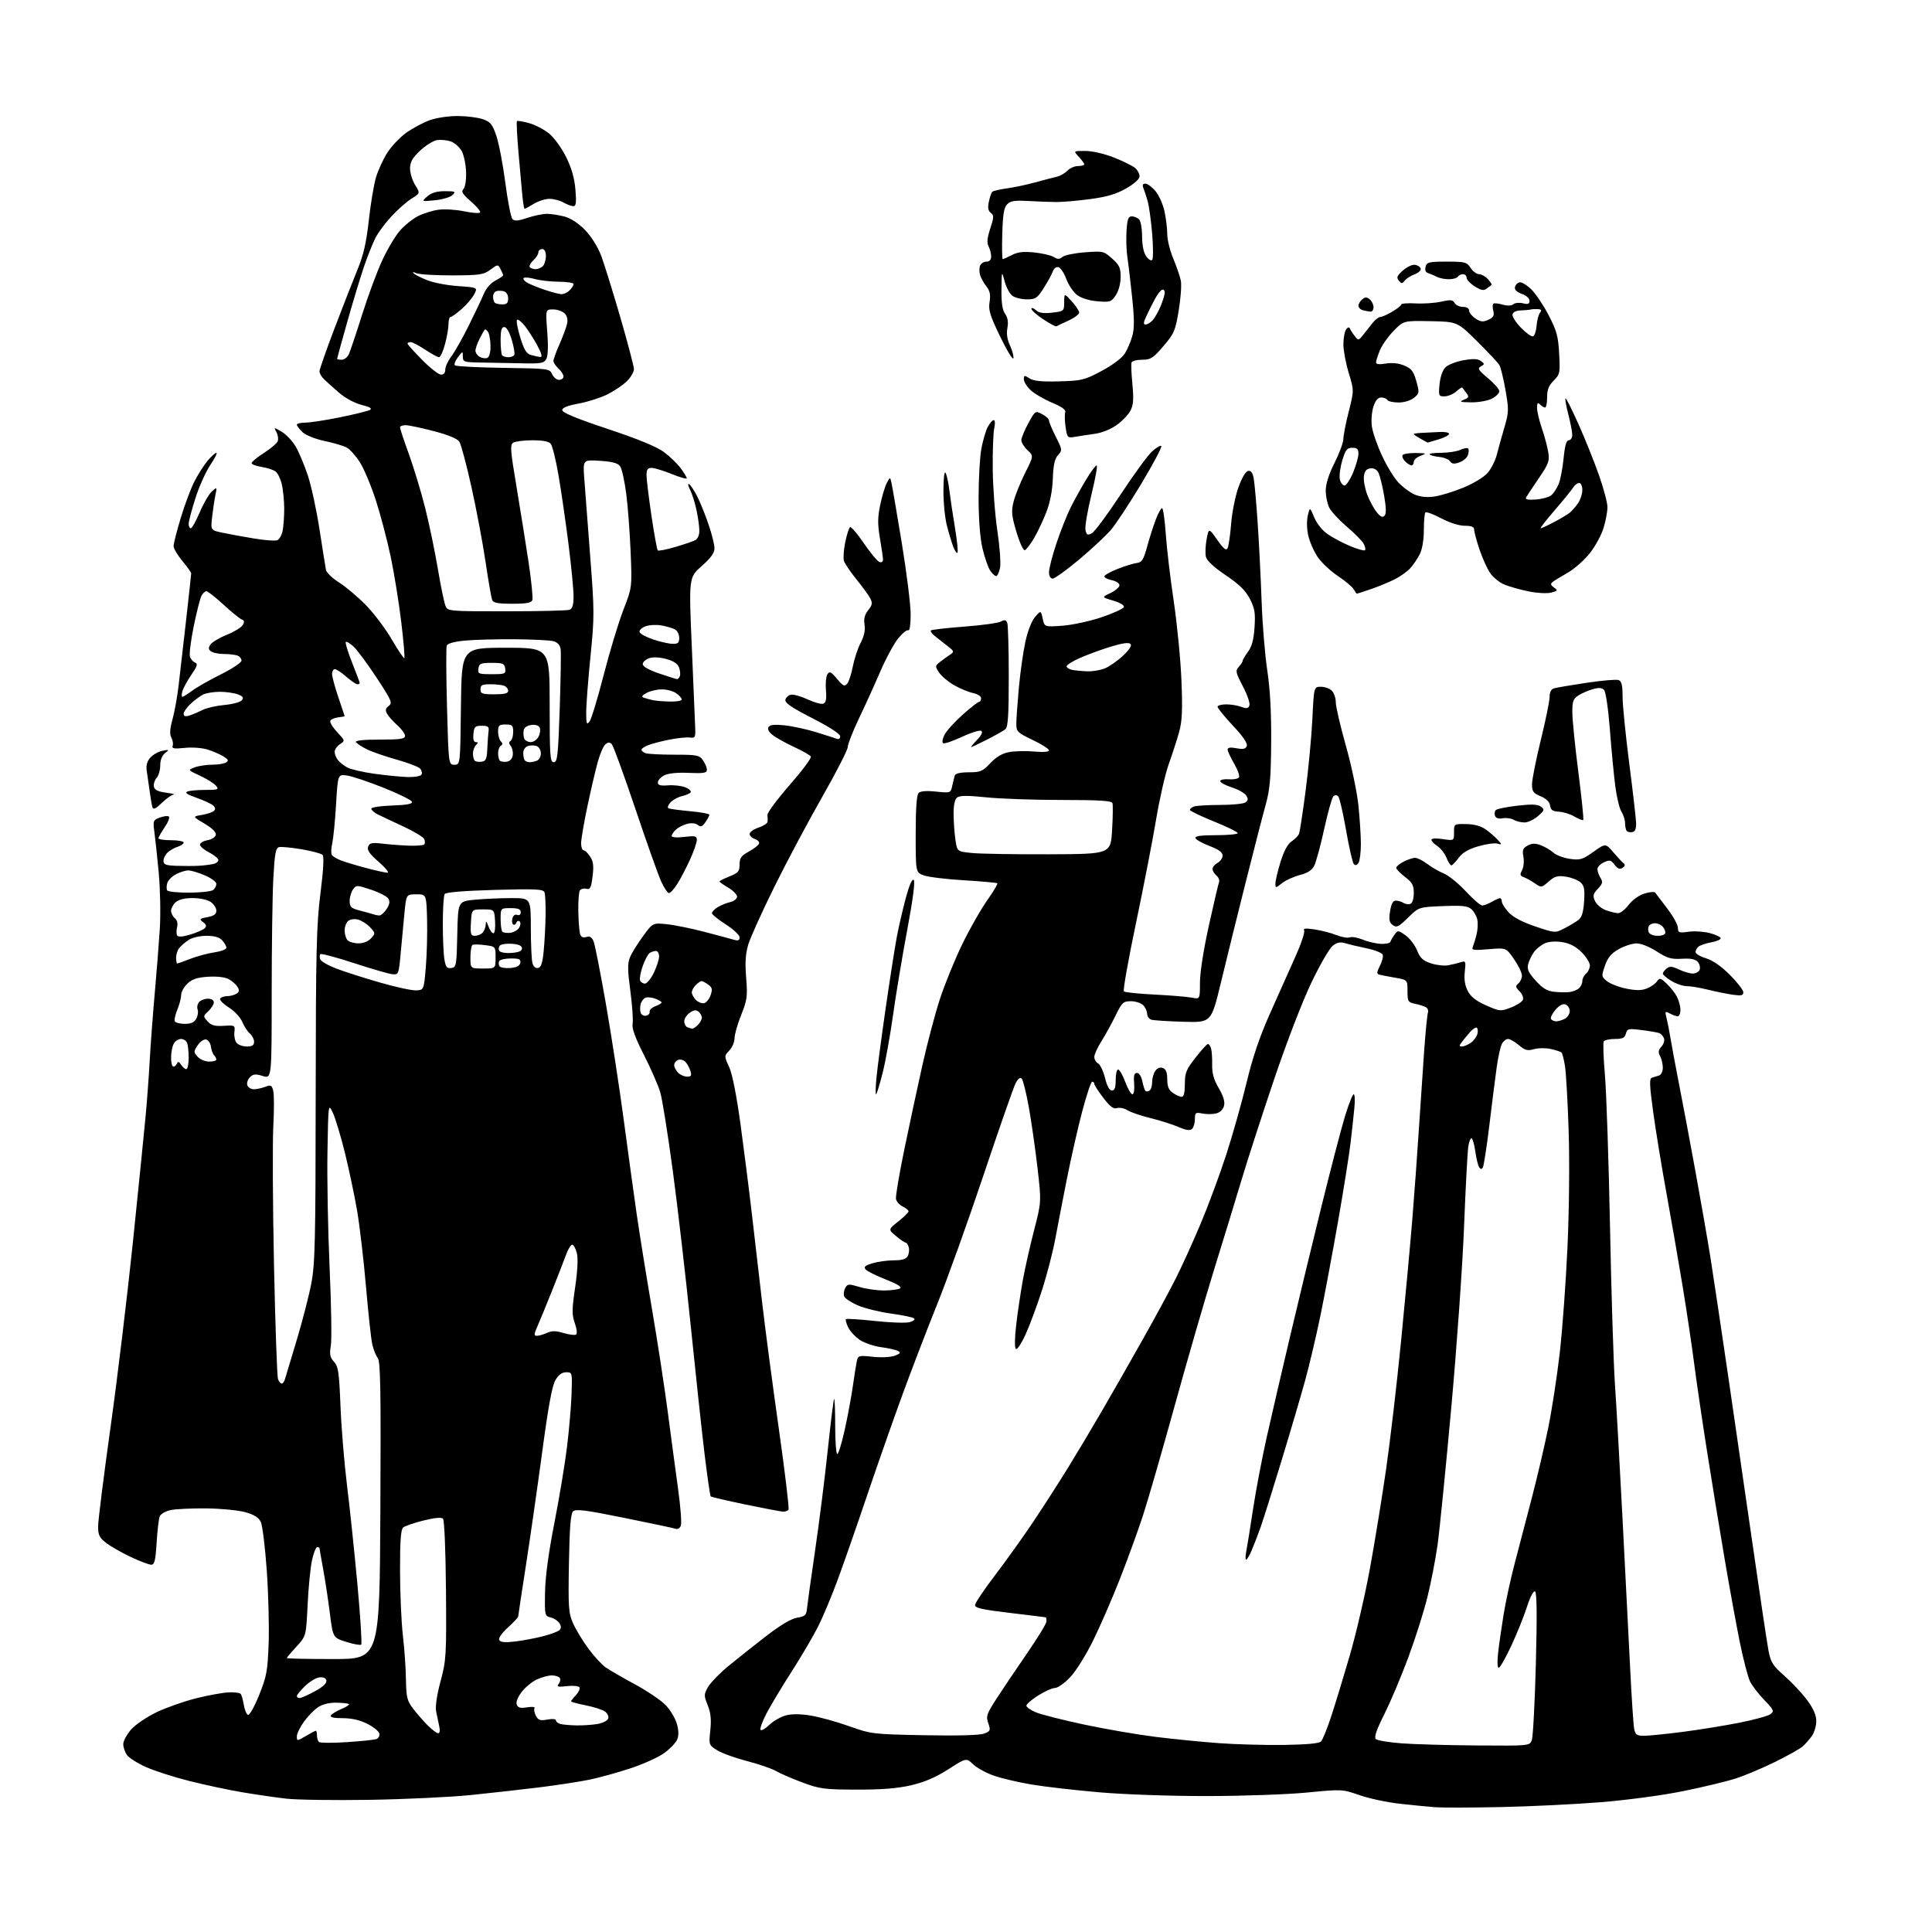 <?xml version="1.0" encoding="UTF-8" standalone="no"?>
<svg 
  version="1.1" 
  xmlns="http://www.w3.org/2000/svg" 
  xmlns:xlink="http://www.w3.org/1999/xlink" 
  xmlns:svg="http://www.w3.org/2000/svg"
  xmlns:rdf="http://www.w3.org/1999/02/22-rdf-syntax-ns#"
  xmlns:cc="http://creativecommons.org/ns#"
  xmlns:dc="http://purl.org/dc/elements/1.1/"
  viewBox="0 0 768 768"
  width="768"
  height="768"
>
<style>svg {background-color: white; }</style>"
<path stroke="none" fill="black" fill-rule="evenodd" d="M596.50,718.34C584.95,718.58 573.25,718.61 570.50,718.40C567.75,718.19 561.44,717.57 556.47,717.02C551.51,716.48 544.31,714.95 540.47,713.62C533.54,711.21 533.43,711.21 519.50,712.57C511.80,713.32 494.02,713.95 480.00,713.96C465.34,713.98 447.06,713.34 437.00,712.47C427.38,711.64 415.29,710.25 410.15,709.39C405.00,708.53 398.27,706.95 395.18,705.89C392.09,704.83 388.34,702.78 386.84,701.35C384.12,698.74 384.12,698.74 376.95,703.33C371.91,706.55 367.52,708.43 362.14,709.68C356.72,710.93 350.44,711.43 340.50,711.40C327.69,711.37 325.86,711.13 319.00,708.57C314.88,707.04 310.15,704.99 308.50,704.02C306.85,703.06 301.69,701.28 297.04,700.08C292.39,698.88 287.04,696.95 285.16,695.79C281.76,693.69 281.75,693.66 282.36,687.83C282.81,683.55 282.53,680.86 281.33,677.86C279.78,674.00 279.79,673.55 281.45,670.62C282.43,668.91 286.03,665.19 289.45,662.36C292.88,659.54 299.64,654.17 304.48,650.43C310.23,645.99 314.53,643.44 316.89,643.06C320.01,642.55 320.54,642.07 320.78,639.49C320.94,637.84 322.38,627.50 323.99,616.50C325.61,605.50 327.88,587.50 329.04,576.51C330.20,565.51 331.34,556.33 331.57,556.09C331.81,555.86 332.00,560.69 332.00,566.83C332.00,572.97 332.38,578.00 332.83,578.00C333.29,578.00 334.64,573.61 335.82,568.25C337.00,562.89 338.44,555.12 339.02,551.00C339.60,546.88 340.31,542.43 340.59,541.11C341.08,538.83 341.37,538.75 347.03,539.35C350.40,539.70 354.16,539.51 355.73,538.91C357.92,538.08 358.18,537.69 357.00,537.04C356.18,536.59 353.14,535.91 350.26,535.52C347.38,535.13 343.55,533.83 341.76,532.62C339.97,531.41 337.90,529.17 337.16,527.64C336.42,526.10 336.03,524.64 336.29,524.38C336.54,524.12 341.69,524.45 347.72,525.10C353.76,525.76 359.95,525.98 361.49,525.59C363.03,525.21 363.89,524.53 363.39,524.09C362.90,523.65 358.78,522.78 354.24,522.17C349.69,521.55 343.76,520.09 341.06,518.93C338.36,517.77 335.89,516.15 335.58,515.34C335.26,514.52 335.45,513.03 335.99,512.02C336.90,510.32 337.32,510.29 341.64,511.59C344.21,512.37 348.61,512.99 351.41,512.98C354.21,512.98 357.08,512.60 357.78,512.16C358.63,511.62 356.72,510.42 352.11,508.61C348.28,507.11 344.67,505.30 344.08,504.60C343.26,503.61 343.90,503.05 346.87,502.16C349.00,501.52 352.79,501.00 355.32,501.00C358.53,501.00 360.18,500.51 360.82,499.36C361.32,498.45 361.52,496.88 361.25,495.86C360.99,494.84 360.46,494.00 360.08,494.00C359.70,494.00 357.96,492.82 356.21,491.37C353.04,488.74 353.04,488.74 357.13,485.51C359.38,483.73 361.20,481.93 361.17,481.51C361.15,481.09 360.09,480.23 358.82,479.60C357.55,478.97 356.36,477.62 356.16,476.61C355.97,475.59 357.44,466.83 359.44,457.13C361.44,447.43 364.68,432.30 366.65,423.50C368.61,414.70 371.77,402.77 373.67,397.00C375.56,391.23 379.51,381.55 382.44,375.50C385.36,369.45 389.82,361.59 392.33,358.03C394.84,354.48 396.70,351.37 396.46,351.13C396.22,350.89 390.28,350.35 383.26,349.93C376.24,349.52 369.04,348.64 367.25,347.99C364.00,346.80 364.00,346.80 364.00,331.60C364.00,321.35 364.38,316.02 365.17,315.23C365.94,314.46 368.29,314.27 372.11,314.67C377.86,315.27 377.90,315.26 378.53,312.39C378.88,310.80 379.34,308.94 379.55,308.25C379.80,307.46 381.84,307.00 385.10,307.00C389.75,307.00 390.61,306.63 393.70,303.35C396.07,300.84 398.42,299.47 401.22,298.96C403.46,298.55 407.92,298.45 411.14,298.75C414.78,299.08 417.00,298.89 417.00,298.27C417.00,297.71 414.07,295.86 410.50,294.15C404.46,291.26 404.00,290.81 404.00,287.77C404.00,285.97 404.45,279.55 405.00,273.50C405.55,267.45 406.71,259.22 407.58,255.22C408.52,250.86 410.08,246.86 411.45,245.26C413.75,242.59 413.75,242.59 414.48,245.92C415.21,249.25 415.21,249.25 422.36,248.73C426.29,248.44 433.30,246.92 437.94,245.35C442.59,243.78 446.55,241.96 446.76,241.30C446.98,240.60 445.22,239.54 442.52,238.76C437.91,237.41 437.91,237.41 441.46,235.72C443.41,234.79 445.00,233.41 445.00,232.64C445.00,231.88 443.65,230.98 442.00,230.65C440.35,230.32 439.00,229.64 439.00,229.14C439.00,228.64 441.36,227.30 444.25,226.16C447.14,225.03 450.58,223.96 451.90,223.80C453.93,223.55 454.57,222.53 456.00,217.30C456.93,213.89 458.47,209.05 459.43,206.55C460.38,204.05 461.51,202.00 461.94,202.00C462.37,202.00 463.03,206.61 463.41,212.25C463.80,217.89 465.22,229.93 466.58,239.00C467.93,248.07 469.31,262.25 469.64,270.50C470.12,282.32 469.92,286.66 468.72,291.00C467.88,294.02 466.04,299.71 464.63,303.63C463.22,307.55 460.96,317.45 459.59,325.63C458.23,333.81 454.62,352.41 451.57,366.96C448.51,381.51 446.35,393.72 446.76,394.10C447.17,394.48 452.68,395.05 459.00,395.36C465.32,395.68 471.96,396.23 473.75,396.58C477.00,397.23 477.00,397.23 477.00,390.57C477.00,386.62 478.44,377.41 480.55,367.91C482.50,359.10 484.32,351.32 484.60,350.61C484.87,349.90 484.40,348.74 483.55,348.04C482.70,347.33 482.00,346.15 482.00,345.41C482.00,344.67 482.90,343.59 484.00,343.00C485.10,342.41 486.00,341.11 486.00,340.10C486.00,338.81 484.45,337.68 480.80,336.29C477.94,335.21 475.43,333.80 475.22,333.16C474.95,332.34 477.35,332.00 483.42,332.00C488.14,332.00 492.00,331.63 492.00,331.18C492.00,330.73 487.73,328.64 482.50,326.53C477.27,324.41 473.00,322.36 473.00,321.95C473.00,321.55 473.71,320.94 474.58,320.61C475.45,320.27 480.06,319.99 484.83,319.98C489.60,319.98 494.18,319.54 495.00,319.01C496.15,318.28 496.25,317.65 495.41,316.28C494.81,315.30 492.22,313.82 489.67,313.00C487.11,312.18 485.04,311.05 485.06,310.50C485.08,309.95 486.61,309.63 488.47,309.78C490.32,309.94 492.14,309.59 492.50,309.00C492.86,308.42 492.00,305.96 490.58,303.54C489.16,301.12 488.00,298.61 488.00,297.96C488.00,297.15 489.10,296.98 491.51,297.44C494.19,297.94 495.17,297.73 495.62,296.54C496.01,295.52 494.12,292.74 490.11,288.46C486.75,284.87 484.00,281.49 484.00,280.96C484.00,280.43 485.55,280.00 487.43,280.00C489.32,280.00 492.04,280.44 493.47,280.99C495.52,281.77 496.20,281.65 496.66,280.44C496.99,279.59 495.82,276.17 494.07,272.84C491.18,267.31 491.03,266.62 492.45,265.06C493.30,264.11 494.00,263.02 494.00,262.63C494.00,262.24 494.96,260.62 496.13,259.04C497.65,256.98 498.38,254.22 498.70,249.33C499.07,243.59 498.78,241.79 496.82,238.02C495.11,234.72 492.59,232.26 487.24,228.66C482.65,225.57 479.76,222.90 479.38,221.39C479.05,220.07 479.17,216.93 479.64,214.41C480.50,209.82 480.50,209.82 483.86,214.59C486.36,218.14 487.41,219.00 487.98,217.93C488.39,217.14 489.03,212.80 489.39,208.27C489.75,203.75 491.05,197.23 492.27,193.79C493.61,190.03 495.16,187.40 496.13,187.21C497.28,186.99 497.94,187.87 498.37,190.20C498.71,192.01 499.42,200.03 499.95,208.00C500.49,215.97 501.19,229.93 501.51,239.00C501.83,248.07 502.84,260.45 503.76,266.50C504.89,273.95 505.39,283.15 505.31,295.00C505.21,309.41 504.82,313.83 503.10,320.00C501.95,324.12 498.36,338.07 495.11,351.00C491.86,363.93 487.47,381.70 485.35,390.50C481.50,406.50 481.50,406.50 470.50,406.17C464.45,406.00 458.71,405.63 457.75,405.36C456.79,405.09 456.00,404.03 456.00,403.00C456.00,401.98 455.29,400.44 454.43,399.57C453.56,398.71 451.37,398.00 449.55,398.00C446.51,398.00 446.00,398.47 443.43,403.75C441.89,406.91 439.36,411.50 437.81,413.95C436.27,416.39 435.00,419.18 435.00,420.15C435.00,421.11 435.69,422.29 436.53,422.76C437.37,423.23 438.61,425.84 439.28,428.56C440.07,431.74 441.03,433.50 442.00,433.50C443.10,433.50 443.50,432.36 443.50,429.28C443.50,426.95 443.95,425.09 444.50,425.15C445.05,425.20 446.32,427.44 447.32,430.12C448.32,432.80 449.60,435.00 450.16,435.00C450.74,435.00 451.03,433.18 450.84,430.75C450.58,427.54 450.86,426.50 451.96,426.50C452.81,426.50 453.70,427.88 454.09,429.80C454.46,431.62 455.02,433.35 455.32,433.65C455.62,433.95 456.35,433.90 456.93,433.54C457.52,433.18 458.00,431.64 458.00,430.13C458.00,428.62 458.57,426.60 459.28,425.64C460.08,424.54 461.20,424.14 462.28,424.55C463.49,425.02 464.00,426.34 464.00,429.05C464.00,431.88 464.58,433.29 466.22,434.44C467.44,435.30 469.02,436.00 469.72,436.00C470.59,436.00 471.00,434.38 471.00,430.92C471.00,426.48 471.52,425.18 475.24,420.42C477.57,417.44 479.79,415.00 480.17,415.00C480.55,415.00 481.11,415.79 481.41,416.75C481.71,417.71 481.91,420.61 481.85,423.20C481.78,426.63 482.48,429.14 484.46,432.53C486.31,435.67 486.98,437.93 486.57,439.56C486.20,441.03 484.99,442.22 483.45,442.60C482.06,442.95 479.59,442.97 477.96,442.64C475.25,442.10 475.00,442.28 475.00,444.83C475.00,446.35 474.50,448.10 473.88,448.72C473.06,449.54 471.63,449.34 468.45,447.98C466.07,446.96 461.06,445.37 457.31,444.46C453.57,443.54 449.47,442.14 448.20,441.34C446.94,440.55 445.06,440.16 444.03,440.49C442.62,440.94 441.26,439.92 438.58,436.40C436.61,433.82 435.00,431.33 435.00,430.86C435.00,430.39 434.62,430.00 434.16,430.00C433.69,430.00 431.92,435.29 430.21,441.75C428.50,448.21 425.77,460.25 424.13,468.50C422.49,476.75 420.40,487.55 419.49,492.50C418.57,497.45 416.25,506.45 414.33,512.50C412.40,518.55 409.44,526.55 407.75,530.29C405.97,534.21 404.30,536.70 403.79,536.19C403.28,535.68 403.36,531.55 403.98,526.40C404.56,521.51 405.73,513.67 406.57,509.00C407.41,504.32 409.42,495.39 411.04,489.13C413.98,477.77 413.98,477.77 412.41,464.13C411.54,456.64 409.99,445.82 408.97,440.10C407.94,434.38 406.66,429.26 406.13,428.73C405.52,428.12 404.64,428.80 403.70,430.64C402.90,432.21 397.19,448.57 391.01,467.00C384.84,485.43 376.52,508.60 372.53,518.50C368.53,528.40 362.23,544.83 358.52,555.00C354.81,565.17 348.50,583.17 344.50,595.00C340.51,606.83 335.33,621.67 332.99,628.00C330.66,634.33 327.17,642.65 325.24,646.50C323.31,650.35 318.56,658.45 314.67,664.50C310.78,670.55 306.27,678.09 304.63,681.25C303.00,684.41 301.97,687.30 302.34,687.68C302.72,688.05 304.30,687.13 305.85,685.64C307.41,684.15 310.30,682.48 312.28,681.93C314.67,681.27 317.99,681.28 322.19,681.95C325.66,682.51 332.55,684.41 337.50,686.17C346.33,689.32 346.89,689.38 367.50,689.78C380.77,690.03 389.50,689.79 391.21,689.13C393.72,688.16 393.84,687.85 392.86,685.02C391.89,682.24 392.19,681.34 396.14,675.23C398.53,671.53 403.98,663.44 408.25,657.26C412.51,651.07 416.00,645.34 416.00,644.51C416.00,643.68 415.89,642.96 415.75,642.92C415.61,642.87 409.20,642.08 401.50,641.16C390.31,639.83 387.52,639.20 387.60,637.99C387.65,637.16 391.29,631.76 395.69,625.99C400.08,620.22 406.88,610.71 410.79,604.86C414.70,599.01 420.77,589.56 424.30,583.86C427.82,578.16 433.97,567.88 437.96,561.00C441.96,554.12 449.24,541.38 454.14,532.67C459.05,523.97 465.03,512.92 467.44,508.11C469.86,503.31 474.32,493.47 477.35,486.26C480.39,479.04 484.96,466.69 487.51,458.82C490.05,450.94 493.68,438.08 495.56,430.24C497.96,420.25 500.75,412.03 504.90,402.74C508.15,395.46 512.67,385.33 514.96,380.24C517.24,375.15 518.80,370.48 518.41,369.86C517.91,369.04 519.07,368.93 522.57,369.46C525.24,369.86 529.13,370.87 531.21,371.70C533.29,372.53 535.70,372.95 536.55,372.62C537.41,372.29 539.69,372.68 541.61,373.48C543.54,374.29 546.74,375.05 548.73,375.19C550.73,375.32 552.52,374.95 552.71,374.36C552.91,373.77 553.67,372.47 554.40,371.47C555.66,369.74 555.85,369.76 558.75,371.82C560.41,373.00 562.46,375.70 563.30,377.80C564.52,380.85 565.65,381.89 568.82,382.94C571.01,383.66 574.09,384.02 575.65,383.72C577.22,383.43 579.46,382.88 580.64,382.51C582.64,381.87 582.74,382.09 582.28,386.25C581.94,389.26 582.31,391.70 583.46,393.92C584.66,396.25 586.73,397.88 590.75,399.65C596.18,402.06 596.49,402.08 600.59,400.52C602.92,399.63 605.08,398.24 605.39,397.43C605.70,396.62 605.09,395.09 604.04,394.04C602.41,392.41 602.34,391.96 603.57,390.94C604.36,390.29 605.00,388.88 605.00,387.81C605.00,386.74 603.59,383.81 601.86,381.30C598.72,376.73 598.72,376.73 591.77,377.32C585.50,377.84 584.89,377.73 585.53,376.20C585.91,375.26 586.57,373.07 586.99,371.33C587.41,369.59 587.54,367.03 587.27,365.64C587.01,364.25 585.97,362.38 584.96,361.47C583.47,360.11 581.43,359.88 573.58,360.19C564.02,360.57 564.02,360.57 559.71,364.79C555.97,368.46 555.18,368.85 553.65,367.74C552.25,366.71 552.04,365.62 552.58,362.23C553.05,359.26 553.74,358.00 554.88,358.02C555.77,358.02 557.13,358.43 557.91,358.92C558.68,359.41 559.92,359.58 560.66,359.30C561.45,359.00 562.00,357.24 562.00,355.01C562.00,351.87 561.41,350.79 558.50,348.57C556.58,347.10 555.00,345.48 555.00,344.97C555.00,344.47 556.33,343.36 557.95,342.53C559.57,341.69 561.63,341.00 562.52,341.00C563.41,341.00 565.57,342.08 567.32,343.40C569.07,344.72 572.08,346.46 574.00,347.26C575.92,348.06 579.85,351.26 582.72,354.36C585.59,357.46 588.52,359.98 589.22,359.96C589.92,359.95 591.62,359.29 593.00,358.50C594.38,357.71 595.84,357.05 596.25,357.04C596.66,357.02 597.00,357.63 597.00,358.39C597.00,359.16 598.24,361.11 599.75,362.72C601.54,364.64 605.24,366.58 610.36,368.30C618.20,370.93 618.21,370.93 621.86,369.04C623.86,368.01 626.35,366.52 627.40,365.73C628.79,364.69 629.41,362.71 629.70,358.36C630.03,353.52 629.76,352.09 628.28,350.75C627.27,349.84 624.66,348.82 622.47,348.49C619.15,347.99 618.03,348.31 615.62,350.42C612.79,352.91 612.70,352.92 610.12,351.14C608.68,350.14 606.69,349.03 605.71,348.68C604.22,348.14 604.11,347.67 605.05,345.91C605.67,344.74 605.91,342.34 605.58,340.57C605.08,337.90 605.37,337.14 607.28,336.12C609.02,335.19 610.29,335.16 612.54,336.01C614.17,336.63 616.40,337.95 617.50,338.95C618.60,339.95 621.54,341.05 624.03,341.41C628.11,341.99 629.05,341.71 633.40,338.62C638.23,335.19 638.23,335.19 641.36,338.84C643.09,340.86 644.95,342.84 645.50,343.25C646.13,343.72 645.94,344.36 645.00,344.97C643.89,345.69 643.07,345.38 641.84,343.77C640.40,341.87 639.86,341.74 637.59,342.78C636.17,343.43 635.00,344.65 635.00,345.49C635.00,346.34 635.55,347.90 636.21,348.97C637.24,350.61 637.07,351.30 635.17,353.32C633.25,355.36 633.08,356.09 634.04,358.19C634.66,359.55 636.62,361.18 638.40,361.83C640.18,362.47 642.37,363.00 643.27,363.00C644.17,363.00 646.04,361.50 647.44,359.67C648.91,357.74 651.54,355.86 653.70,355.20C655.74,354.57 657.66,354.40 657.96,354.82C658.26,355.25 660.41,358.09 662.75,361.14C665.09,364.19 667.00,367.64 667.00,368.82C667.00,370.76 667.39,370.91 671.26,370.38C673.60,370.06 677.43,370.31 679.76,370.94C682.09,371.56 684.00,372.49 684.00,372.99C684.00,373.50 682.31,374.21 680.25,374.59C678.19,374.96 675.94,375.71 675.25,376.25C674.56,376.80 674.00,377.79 674.00,378.46C674.00,379.13 675.87,380.24 678.15,380.93C680.82,381.73 684.21,384.08 687.65,387.52C690.59,390.46 693.00,393.58 693.00,394.45C693.00,395.73 692.21,395.91 688.75,395.41C686.41,395.07 681.96,394.16 678.86,393.40C675.75,392.63 671.98,392.00 670.47,392.00C668.97,392.00 666.22,391.06 664.37,389.92C662.52,388.77 661.00,387.48 661.00,387.04C661.00,386.60 661.67,385.69 662.49,385.01C663.69,384.01 664.66,384.08 667.39,385.38C669.27,386.27 671.76,387.00 672.93,387.00C674.10,387.00 675.32,386.32 675.64,385.49C675.96,384.66 675.64,383.27 674.92,382.41C673.99,381.28 672.20,380.92 668.56,381.12C664.29,381.36 662.73,380.90 658.55,378.20C655.70,376.35 652.32,375.01 650.55,375.02C648.87,375.03 645.70,376.05 643.50,377.29C640.49,378.99 639.13,380.62 638.00,383.86C636.55,388.03 636.58,388.24 638.78,390.02C640.04,391.04 643.45,392.37 646.37,392.97C650.17,393.76 652.48,393.77 654.51,393.00C656.06,392.41 657.90,391.15 658.59,390.21C659.75,388.63 660.04,388.69 662.51,391.00C663.99,392.38 665.82,394.72 666.60,396.20C667.37,397.69 668.00,400.05 668.00,401.45C668.00,402.85 667.52,404.00 666.93,404.00C666.35,404.00 664.94,403.50 663.80,402.89C661.87,401.86 661.78,401.98 662.47,404.64C662.87,406.21 663.56,409.75 664.01,412.50C664.45,415.25 665.96,423.35 667.36,430.50C668.77,437.65 671.73,453.40 673.94,465.50C676.15,477.60 678.86,493.19 679.97,500.15C681.07,507.11 684.24,528.26 687.00,547.15C689.76,566.04 694.26,597.02 696.99,616.00C699.71,634.98 702.41,652.98 702.98,656.00C703.90,660.86 704.65,662.05 709.44,666.27C712.42,668.90 716.47,673.23 718.43,675.91C720.87,679.22 722.00,681.85 722.00,684.16C722.00,686.03 721.23,688.67 720.28,690.03C719.34,691.39 717.65,693.30 716.53,694.27C715.41,695.24 710.45,698.02 705.50,700.45C700.55,702.88 693.58,705.82 690.00,706.97C686.42,708.13 676.98,710.40 669.00,712.02C660.67,713.70 646.62,715.58 636.00,716.43C625.83,717.24 608.05,718.10 596.50,718.34zM147.00,715.46C132.97,715.69 118.02,715.48 113.76,714.99C109.50,714.50 101.63,713.35 96.26,712.45C90.89,711.54 81.47,709.53 75.31,707.98C69.16,706.44 61.37,703.93 58.01,702.42C54.64,700.91 51.24,698.75 50.44,697.62C49.65,696.48 49.00,694.55 49.00,693.31C49.00,692.08 50.40,689.47 52.12,687.51C53.86,685.53 58.40,682.46 62.37,680.57C66.29,678.71 73.41,676.22 78.19,675.04C82.98,673.86 88.69,672.83 90.90,672.74C93.11,672.65 95.23,672.89 95.61,673.28C96.00,673.66 96.58,675.63 96.91,677.66C97.24,679.68 98.00,681.50 98.60,681.70C99.20,681.90 101.19,678.34 103.02,673.78C105.99,666.38 106.39,664.21 106.79,653.33C107.03,646.63 106.70,633.58 106.05,624.33C105.40,615.07 104.33,606.38 103.67,605.00C102.82,603.22 101.04,602.10 97.49,601.11C94.75,600.35 87.78,599.67 82.00,599.61C76.22,599.55 69.86,599.85 67.85,600.28C65.84,600.70 63.88,601.83 63.49,602.78C63.11,603.72 62.55,608.44 62.26,613.25C61.82,620.41 61.43,622.00 60.11,622.00C59.23,622.00 55.58,620.62 52.00,618.93C48.42,617.23 44.04,614.74 42.25,613.37C39.51,611.28 39.00,610.25 39.00,606.76C39.00,604.49 41.24,586.62 43.98,567.06C46.71,547.50 50.73,514.17 52.91,493.00C55.09,471.82 57.34,449.55 57.90,443.50C58.46,437.45 59.19,427.55 59.52,421.50C59.85,415.45 60.74,403.52 61.50,395.00C62.27,386.48 63.18,374.77 63.54,369.00C63.89,363.23 63.69,353.26 63.09,346.86C62.49,340.47 61.71,333.16 61.36,330.64C60.77,326.32 60.89,325.99 63.45,325.02C64.95,324.45 66.58,324.24 67.08,324.55C67.58,324.86 66.87,326.77 65.50,328.79C64.12,330.81 63.00,332.81 63.00,333.23C63.00,333.65 65.25,334.00 68.00,334.00C70.75,334.00 73.00,334.42 73.00,334.93C73.00,335.45 71.99,336.17 70.75,336.55C69.51,336.93 67.71,337.93 66.75,338.77C65.79,339.62 65.00,341.14 65.00,342.15C65.00,343.69 65.88,344.03 70.25,344.18C73.14,344.28 77.08,344.27 79.00,344.16C80.92,344.06 83.54,343.73 84.82,343.45C86.10,343.16 86.97,342.38 86.76,341.71C86.55,341.05 84.83,339.71 82.94,338.75C81.05,337.79 79.50,336.45 79.50,335.76C79.50,335.08 80.84,334.29 82.49,334.00C84.16,333.71 85.61,332.77 85.79,331.87C85.99,330.82 84.39,329.24 81.30,327.41C76.50,324.57 76.50,324.57 80.30,323.94C82.39,323.58 84.55,322.85 85.09,322.31C85.75,321.65 85.60,320.91 84.64,320.12C83.85,319.46 80.87,318.10 78.02,317.10C74.38,315.82 73.34,315.09 74.50,314.64C75.42,314.29 78.66,314.00 81.70,314.00C86.75,314.00 87.12,313.85 85.87,312.34C85.12,311.43 82.28,309.65 79.56,308.39C74.62,306.10 74.62,306.10 77.37,305.05C78.89,304.47 82.01,303.99 84.32,303.98C86.62,303.98 89.12,303.58 89.88,303.09C90.98,302.40 90.77,301.91 88.88,300.72C87.57,299.90 84.75,298.67 82.61,297.99C80.37,297.28 76.46,296.98 73.42,297.30C69.24,297.73 68.23,297.56 68.64,296.50C68.92,295.76 68.69,294.29 68.13,293.24C67.39,291.86 67.52,289.78 68.58,285.91C69.40,282.93 70.49,276.90 71.00,272.50C71.51,268.10 72.85,256.44 73.97,246.59C75.08,236.74 76.00,228.35 76.00,227.94C76.00,227.53 74.42,225.30 72.50,223.00C70.57,220.70 69.00,218.03 69.00,217.07C69.00,216.11 70.28,211.09 71.84,205.91C73.40,200.74 75.85,194.20 77.28,191.39C78.72,188.58 81.08,184.87 82.53,183.14C83.99,181.41 85.56,180.00 86.02,180.00C86.49,180.00 85.39,182.19 83.59,184.86C81.80,187.53 79.12,193.49 77.66,198.11C76.19,202.72 74.99,207.29 75.00,208.25C75.00,209.21 75.38,210.00 75.85,210.00C76.32,210.00 77.93,207.11 79.43,203.59C80.92,200.06 83.09,196.35 84.23,195.34C86.29,193.51 86.30,193.52 85.59,197.00C85.20,198.93 84.62,202.81 84.31,205.64C83.74,210.78 83.74,210.78 88.62,211.80C91.30,212.37 96.92,213.39 101.09,214.08C105.27,214.77 109.36,215.07 110.20,214.75C111.03,214.43 112.00,212.73 112.36,210.96C112.71,209.19 112.99,205.22 112.98,202.12C112.96,199.03 112.54,194.71 112.03,192.53C111.52,190.34 110.40,188.04 109.53,187.40C108.67,186.77 106.17,185.96 103.98,185.61C101.79,185.26 100.00,184.58 100.00,184.09C100.00,183.61 102.21,181.79 104.91,180.06C107.61,178.32 110.09,176.22 110.41,175.38C110.73,174.54 110.50,172.94 109.90,171.81C108.81,169.79 108.83,169.78 112.00,171.64C113.75,172.66 116.24,175.30 117.53,177.50C118.82,179.70 120.99,184.88 122.37,189.00C123.74,193.12 125.84,202.80 127.02,210.50C128.21,218.20 129.35,225.40 129.56,226.50C129.77,227.60 132.09,229.85 134.72,231.50C137.35,233.15 142.13,237.17 145.34,240.43C148.55,243.69 153.23,249.89 155.74,254.20C158.24,258.51 160.49,261.84 160.73,261.60C160.97,261.36 160.43,254.94 159.51,247.33C158.60,239.72 156.73,228.10 155.35,221.50C153.96,214.90 151.31,204.77 149.44,198.99C147.58,193.21 144.72,186.38 143.09,183.81C141.47,181.24 139.09,178.58 137.82,177.90C136.54,177.22 132.59,176.04 129.03,175.30C125.32,174.52 121.59,173.03 120.28,171.80C119.03,170.62 118.00,169.28 118.00,168.83C118.00,168.37 119.51,168.00 121.36,168.00C123.21,168.00 129.40,167.05 135.11,165.89C140.82,164.74 146.17,163.42 146.99,162.97C148.06,162.38 147.12,161.81 143.73,160.95C140.97,160.26 137.23,158.24 134.79,156.13C132.48,154.13 129.79,151.71 128.80,150.75C127.81,149.79 127.00,148.38 127.00,147.62C127.00,146.86 129.72,139.10 133.04,130.37C136.36,121.64 140.48,111.12 142.18,107.00C144.48,101.43 145.62,96.45 146.60,87.65C147.32,81.13 148.59,73.48 149.42,70.65C150.24,67.82 152.28,63.36 153.94,60.74C155.61,58.12 159.02,54.52 161.53,52.74C164.04,50.96 168.21,48.73 170.80,47.79C173.48,46.82 178.29,46.10 182.00,46.12C185.57,46.14 190.07,46.71 192.00,47.40C194.99,48.46 195.77,49.43 197.33,54.07C198.34,57.06 199.94,65.47 200.89,72.76C201.83,80.05 203.11,86.51 203.73,87.13C204.55,87.95 206.10,87.81 209.60,86.62C212.22,85.73 215.74,85.00 217.43,85.01C219.12,85.01 222.30,85.51 224.50,86.11C226.98,86.79 230.08,88.84 232.64,91.51C235.09,94.05 237.68,98.21 238.98,101.66C240.18,104.87 243.61,115.89 246.59,126.14C249.56,136.39 252.00,145.66 252.00,146.75C252.00,147.84 250.77,149.96 249.26,151.47C247.75,152.98 244.31,155.33 241.61,156.70C238.92,158.06 233.74,159.73 230.11,160.40C225.60,161.23 223.50,162.07 223.50,163.05C223.50,164.03 229.32,166.43 241.54,170.49C253.49,174.47 261.03,177.57 263.87,179.66C266.23,181.40 269.25,184.30 270.58,186.11C271.91,187.91 273.00,189.72 273.00,190.12C273.00,190.53 270.31,189.77 267.02,188.43C263.73,187.09 260.13,186.00 259.02,186.00C257.46,186.00 257.00,186.66 257.00,188.91C257.00,190.51 257.89,197.77 258.97,205.05C260.05,212.32 261.18,218.51 261.46,218.80C261.75,219.08 264.80,218.50 268.24,217.49C271.68,216.48 275.29,215.27 276.25,214.79C277.32,214.27 278.00,212.80 278.00,211.01C278.00,209.41 277.50,205.71 276.88,202.80C276.26,199.88 275.10,196.21 274.30,194.64C273.49,193.07 273.33,192.08 273.93,192.46C274.53,192.83 275.98,195.01 277.15,197.30C278.32,199.59 280.34,204.59 281.64,208.41C282.94,212.23 284.01,216.51 284.02,217.93C284.03,219.78 282.61,221.77 278.92,225.03C273.81,229.56 273.81,229.56 275.02,257.53C275.68,272.91 276.29,287.30 276.36,289.50C276.49,293.12 276.28,293.47 274.23,293.18C272.98,293.01 269.38,293.37 266.23,293.99C263.08,294.61 259.26,295.59 257.75,296.18C256.24,296.76 255.00,297.59 255.00,298.01C255.00,298.44 255.71,299.06 256.58,299.39C257.45,299.73 262.60,300.00 268.03,300.00C277.08,300.00 278.01,300.18 279.44,302.22C280.30,303.44 281.00,305.14 281.00,305.99C281.00,307.27 279.76,307.49 273.75,307.23C269.12,307.03 265.60,307.40 264.00,308.24C262.62,308.97 261.50,310.22 261.50,311.03C261.50,312.13 262.51,312.42 265.52,312.19C267.73,312.01 270.79,312.35 272.33,312.93C273.86,313.52 274.86,314.41 274.55,314.92C274.23,315.43 272.68,316.13 271.09,316.48C269.51,316.83 267.46,317.94 266.54,318.96C265.62,319.97 265.24,321.02 265.68,321.28C266.13,321.54 269.99,322.07 274.25,322.46C278.51,322.85 282.00,323.48 282.00,323.86C282.00,324.24 281.28,325.58 280.41,326.83C279.16,328.62 278.52,328.85 277.42,327.94C276.60,327.25 274.90,327.06 273.26,327.47C271.74,327.85 269.71,328.87 268.75,329.73C267.79,330.60 267.00,331.75 267.00,332.29C267.00,332.89 268.99,333.04 272.00,332.69C276.40,332.17 277.00,332.32 277.00,333.93C277.00,334.93 275.80,338.40 274.33,341.63C272.86,344.86 270.61,349.19 269.32,351.25C268.03,353.31 266.51,355.00 265.93,355.00C265.36,355.00 263.93,352.86 262.76,350.25C261.59,347.64 256.95,334.56 252.45,321.18C247.95,307.81 243.77,296.37 243.17,295.77C242.39,294.99 241.69,295.01 240.67,295.86C239.89,296.51 238.53,299.61 237.65,302.77C236.77,305.92 234.91,313.88 233.52,320.45C232.14,327.03 231.00,333.66 231.00,335.20C231.00,336.74 231.44,338.00 231.98,338.00C232.51,338.00 233.69,339.13 234.59,340.50C235.86,342.43 236.08,344.23 235.56,348.39C234.99,352.96 234.60,353.71 233.05,353.30C232.05,353.04 230.89,353.36 230.49,354.02C230.08,354.67 229.82,358.43 229.89,362.36C229.97,366.29 230.29,370.31 230.60,371.29C230.98,372.52 231.76,372.89 233.07,372.48C234.45,372.04 235.25,372.51 235.96,374.19C236.49,375.46 238.73,386.85 240.93,399.50C243.13,412.15 246.31,432.85 247.99,445.50C249.68,458.15 251.96,474.80 253.07,482.50C254.18,490.20 256.90,507.07 259.11,520.00C261.32,532.92 264.19,551.60 265.48,561.50C266.78,571.40 268.62,585.17 269.58,592.10C270.54,599.03 271.02,605.49 270.65,606.46C270.29,607.42 269.42,608.00 268.74,607.75C268.06,607.50 258.86,605.55 248.29,603.41C232.61,600.23 228.85,599.75 227.79,600.81C226.85,601.75 226.41,607.35 226.16,621.45C225.85,639.06 226.00,641.21 227.82,645.32C228.92,647.80 231.64,652.30 233.87,655.32C236.10,658.34 239.18,661.69 240.71,662.78C242.24,663.86 247.48,666.89 252.33,669.51C257.19,672.13 262.71,675.86 264.59,677.79C266.47,679.73 268.49,683.12 269.09,685.33C269.84,688.14 269.85,690.02 269.12,691.64C268.54,692.90 266.23,695.27 263.97,696.91C261.71,698.54 255.73,701.25 250.68,702.92C245.63,704.59 238.32,706.62 234.44,707.43C230.55,708.23 221.55,709.61 214.44,710.50C207.32,711.38 194.97,712.76 187.00,713.57C179.03,714.38 161.03,715.23 147.00,715.46zM510.22,693.64C519.15,693.52 524.35,693.05 525.11,692.29C525.76,691.64 527.59,687.15 529.17,682.31C530.76,677.46 534.10,666.52 536.58,658.00C539.06,649.48 542.66,633.95 544.57,623.50C546.48,613.05 549.38,595.27 551.00,584.00C552.63,572.73 555.32,549.67 556.98,532.76C558.65,515.86 560.66,494.04 561.45,484.26C562.24,474.49 563.38,458.85 563.98,449.50C564.58,440.15 565.53,426.06 566.09,418.20C566.65,410.33 567.34,403.29 567.62,402.55C567.90,401.81 567.58,400.86 566.91,400.44C566.23,400.02 564.29,399.39 562.59,399.04C559.70,398.44 559.50,398.11 559.50,393.95C559.50,389.50 559.50,389.50 554.50,388.64C551.75,388.17 548.92,387.62 548.22,387.41C547.21,387.12 547.28,386.36 548.54,383.93C549.42,382.22 549.92,380.22 549.64,379.50C549.36,378.77 546.51,377.64 543.31,376.98C540.12,376.32 536.28,375.42 534.80,374.96C532.78,374.35 531.51,374.60 529.76,375.97C528.47,376.99 524.65,383.59 521.27,390.66C517.76,397.98 511.41,414.46 506.50,429.00C501.76,443.02 495.93,461.02 493.54,469.00C491.15,476.98 486.25,493.01 482.64,504.63C479.03,516.26 472.00,540.56 467.00,558.63C462.01,576.71 456.30,596.45 454.33,602.50C452.35,608.55 448.26,619.80 445.24,627.50C442.22,635.20 437.44,646.21 434.62,651.96C431.74,657.84 427.71,664.30 425.42,666.71C423.18,669.07 420.45,671.00 419.37,671.00C418.28,671.00 415.28,672.34 412.70,673.98C410.11,675.62 408.00,677.44 408.00,678.03C408.00,678.62 409.69,679.81 411.75,680.67C413.81,681.54 422.48,683.73 431.00,685.55C439.52,687.37 452.35,689.57 459.50,690.45C466.65,691.33 477.90,692.45 484.50,692.93C491.10,693.42 502.67,693.74 510.22,693.64zM587.27,693.85C608.05,694.00 608.05,694.00 608.92,691.71C609.40,690.45 610.12,676.79 610.53,661.35C611.03,642.12 610.93,633.08 610.21,632.63C609.59,632.24 608.30,634.69 606.99,638.74C605.80,642.46 602.99,649.44 600.74,654.25C598.50,659.06 596.26,663.00 595.76,663.00C595.25,663.00 595.14,660.49 595.50,657.25C595.85,654.09 596.83,647.23 597.67,642.00C598.51,636.77 600.51,627.55 602.11,621.50C603.71,615.45 606.77,603.75 608.91,595.50C611.06,587.25 614.00,574.67 615.46,567.53C616.91,560.40 618.97,546.99 620.03,537.74C621.09,528.48 622.47,509.56 623.10,495.70C623.76,481.08 623.96,461.68 623.56,449.50C623.19,437.95 622.53,426.36 622.10,423.74C621.67,421.12 621.05,418.72 620.74,418.40C620.42,418.09 618.52,417.45 616.51,417.00C614.50,416.55 611.48,416.58 609.79,417.06C607.22,417.80 606.24,417.53 603.78,415.47C602.17,414.11 600.22,413.00 599.46,413.00C598.70,413.00 597.60,413.87 597.03,414.94C596.46,416.01 595.53,420.17 594.97,424.19C594.41,428.21 593.09,438.57 592.05,447.22C591.01,455.87 589.84,463.45 589.45,464.08C588.95,464.90 588.52,464.85 587.94,463.90C587.50,463.18 586.84,460.44 586.47,457.80C586.11,455.16 585.46,452.78 585.03,452.52C584.60,452.25 583.99,453.72 583.67,455.77C583.35,457.82 582.59,472.10 581.99,487.50C581.39,502.90 579.11,535.30 576.91,559.49C574.72,583.68 572.27,608.21 571.47,613.99C570.66,619.77 568.83,629.23 567.39,635.00C565.96,640.77 562.53,651.58 559.77,659.00C557.01,666.42 552.75,676.49 550.31,681.38C547.23,687.50 546.17,690.57 546.89,691.29C547.46,691.86 552.11,692.63 557.21,693.01C562.32,693.39 575.85,693.77 587.27,693.85zM137.86,692.53C143.56,692.16 148.87,691.60 149.66,691.30C150.45,691.00 150.96,690.02 150.80,689.12C150.63,688.23 148.49,686.49 146.04,685.25C143.07,683.75 139.79,683.00 136.23,683.00C132.59,683.00 131.10,682.65 131.56,681.90C131.94,681.29 133.81,680.14 135.73,679.34C137.65,678.54 139.00,677.67 138.74,677.41C138.48,677.15 136.25,676.89 133.79,676.84C131.00,676.79 128.25,677.44 126.51,678.59C124.97,679.60 122.42,682.19 120.85,684.36C119.28,686.53 118.00,689.18 118.00,690.25C118.00,692.15 118.08,692.15 121.56,690.10C123.51,688.94 125.31,688.00 125.56,688.00C125.80,688.00 126.00,688.83 126.00,689.83C126.00,690.84 126.34,692.02 126.75,692.44C127.16,692.87 132.16,692.91 137.86,692.53zM653.53,690.00C655.38,690.00 662.21,689.31 668.70,688.48C675.19,687.64 685.34,686.00 691.25,684.84C697.16,683.67 702.79,682.14 703.75,681.42C705.36,680.23 705.17,679.78 701.36,675.81C699.08,673.44 696.54,670.14 695.70,668.48C694.87,666.83 693.04,659.85 691.64,652.98C690.24,646.12 687.53,631.27 685.62,620.00C683.70,608.73 680.54,589.38 678.59,577.00C676.64,564.62 674.33,548.88 673.45,542.00C672.57,535.12 670.52,521.40 668.90,511.50C667.27,501.60 664.38,484.95 662.48,474.50C660.57,464.05 658.19,449.49 657.18,442.15C655.69,431.24 655.59,428.73 656.68,428.40C657.40,428.18 658.67,427.79 659.50,427.53C660.33,427.27 661.00,425.90 661.00,424.47C661.00,423.04 660.51,420.96 659.92,419.85C659.08,418.29 659.20,417.43 660.44,416.06C661.33,415.09 661.78,413.58 661.45,412.72C661.12,411.86 660.28,410.94 659.58,410.67C658.88,410.40 655.74,409.86 652.60,409.47C647.31,408.81 646.84,408.91 646.32,410.88C645.88,412.57 645.00,413.00 641.94,413.00C639.84,413.00 637.85,413.44 637.52,413.97C637.18,414.51 637.39,420.45 637.97,427.17C638.56,433.89 639.47,461.02 640.00,487.45C640.52,513.88 641.40,542.02 641.95,550.00C642.50,557.98 643.86,582.05 644.97,603.50C646.08,624.95 647.46,651.95 648.03,663.50C648.60,675.05 649.31,685.74 649.61,687.25C650.08,689.60 650.65,690.00 653.53,690.00zM174.19,689.00C174.81,689.00 174.98,687.89 174.61,686.25C174.27,684.74 173.71,682.07 173.37,680.32C172.99,678.33 173.65,673.83 175.13,668.32C177.38,659.93 177.49,658.16 177.28,632.08C177.14,616.16 176.65,604.25 176.09,603.69C175.47,603.07 172.68,603.34 168.33,604.43C164.60,605.37 160.97,606.61 160.27,607.19C159.34,607.96 159.00,612.54 159.02,624.37C159.03,633.24 159.53,644.77 160.14,650.00C160.75,655.23 161.31,663.13 161.37,667.58C161.49,674.72 161.81,676.07 164.22,679.22C165.71,681.18 168.33,684.18 170.04,685.89C171.75,687.60 173.62,689.00 174.19,689.00zM229.00,685.87C231.47,685.93 235.23,685.69 237.34,685.34C239.45,685.00 241.43,684.04 241.75,683.21C242.07,682.38 241.51,681.12 240.50,680.37C239.49,679.64 236.04,678.52 232.83,677.89C229.62,677.26 227.00,676.55 227.00,676.33C227.00,676.10 227.88,674.97 228.97,673.81C230.05,672.65 230.66,671.26 230.34,670.73C230.01,670.20 227.76,669.99 225.35,670.26C221.76,670.67 221.16,670.51 222.06,669.42C222.67,668.69 222.88,667.62 222.53,667.04C222.17,666.47 220.74,666.00 219.34,666.00C217.95,666.00 215.25,666.74 213.34,667.64C211.44,668.54 208.74,670.79 207.33,672.63C205.80,674.64 205.03,676.63 205.41,677.62C205.89,678.87 206.86,679.12 209.54,678.69C211.57,678.36 212.80,678.51 212.48,679.04C212.16,679.54 212.42,680.91 213.04,682.07C213.98,683.83 214.76,684.08 217.59,683.55C219.57,683.18 221.00,683.32 221.00,683.88C221.00,684.42 221.79,685.06 222.75,685.31C223.71,685.56 226.53,685.82 229.00,685.87zM119.11,675.00C119.73,675.00 122.45,673.79 125.15,672.32C128.35,670.58 129.96,669.09 129.75,668.07C129.54,667.06 128.55,666.60 126.98,666.78C125.63,666.93 123.06,668.48 121.27,670.23C119.47,671.97 118.00,673.75 118.00,674.20C118.00,674.64 118.50,675.00 119.11,675.00zM132.45,659.50C150.90,659.50 150.90,659.50 151.20,600.50C151.44,552.34 151.25,541.19 150.16,539.82C149.42,538.90 148.44,536.42 147.97,534.32C147.50,532.22 146.39,521.95 145.49,511.50C144.59,501.05 143.01,487.51 141.98,481.42C140.94,475.33 138.75,464.92 137.12,458.30C135.48,451.68 133.32,444.52 132.32,442.38C130.50,438.50 130.50,438.50 130.17,458.00C129.98,468.73 130.37,489.47 131.03,504.10C131.69,518.73 131.91,532.60 131.51,534.93C130.93,538.38 131.16,539.55 132.77,541.33C134.49,543.22 134.82,545.50 135.35,559.00C135.69,567.52 136.86,581.70 137.95,590.50C139.04,599.30 140.90,616.99 142.08,629.81C143.26,642.63 143.94,653.39 143.60,653.74C143.26,654.08 140.58,653.60 137.66,652.68C132.35,651.01 132.35,651.01 131.12,641.25C130.44,635.89 129.24,627.96 128.44,623.64C127.65,619.32 127.00,615.60 127.00,615.39C127.00,615.18 126.59,615.00 126.08,615.00C125.58,615.00 124.65,617.36 124.02,620.25C123.40,623.14 122.61,631.10 122.28,637.95C121.68,650.39 121.68,650.39 117.84,654.56C115.73,656.85 114.00,658.90 114.00,659.11C114.00,659.33 122.30,659.50 132.45,659.50zM204.87,652.51C207.97,652.13 212.95,651.19 215.95,650.41C218.94,649.64 221.86,648.54 222.42,647.98C223.13,647.27 223.12,646.41 222.38,645.25C221.79,644.31 220.23,643.28 218.91,642.96C216.56,642.40 216.50,642.14 216.66,632.94C216.77,626.77 218.06,617.19 220.40,605.26C222.37,595.23 224.64,581.51 225.45,574.76C226.26,568.02 227.06,558.67 227.21,554.00C227.50,545.57 227.48,545.50 225.06,545.50C223.37,545.50 222.04,546.48 220.77,548.65C219.47,550.87 217.94,559.23 215.54,577.15C213.66,591.09 210.75,611.37 209.07,622.20C207.38,633.04 206.00,642.21 206.00,642.57C206.00,642.93 204.14,644.93 201.87,647.00C199.31,649.35 198.03,651.24 198.49,651.99C199.02,652.84 200.89,653.00 204.87,652.51zM495.36,620.00C495.03,620.00 495.04,618.54 495.40,616.75C495.76,614.96 496.97,607.42 498.09,600.00C499.21,592.58 501.69,579.52 503.61,571.00C505.52,562.48 509.75,544.25 513.00,530.50C516.25,516.75 521.85,493.57 525.44,479.00C529.04,464.43 533.18,448.56 534.65,443.75C536.11,438.94 537.67,435.00 538.11,435.00C538.55,435.00 538.68,437.36 538.40,440.25C538.12,443.14 537.45,449.32 536.91,454.00C536.37,458.68 534.12,472.85 531.90,485.50C529.68,498.15 526.53,515.02 524.89,523.00C523.24,530.98 520.54,542.45 518.88,548.50C517.22,554.55 512.99,568.95 509.47,580.50C505.96,592.05 502.21,603.98 501.14,607.00C500.07,610.02 498.47,614.19 497.58,616.25C496.70,618.31 495.70,620.00 495.36,620.00zM311.19,600.90C310.26,600.84 303.53,599.56 296.22,598.04C288.92,596.52 282.75,595.08 282.51,594.84C282.27,594.60 281.17,587.00 280.07,577.95C278.98,568.90 276.48,545.75 274.52,526.50C272.56,507.25 269.37,479.70 267.43,465.28C265.49,450.85 263.25,436.84 262.45,434.14C261.65,431.45 258.74,424.80 255.98,419.37C252.50,412.53 251.12,408.73 251.47,407.00C251.75,405.62 251.35,399.78 250.58,394.00C249.45,385.49 249.42,382.93 250.44,380.50C251.13,378.85 253.45,375.10 255.60,372.17C259.50,366.83 259.50,366.83 265.00,367.38C268.02,367.68 274.77,369.05 280.00,370.42C285.23,371.79 290.51,373.21 291.75,373.57C293.43,374.07 294.00,373.82 294.00,372.60C294.00,371.71 291.52,369.39 288.50,367.46C285.48,365.52 283.00,363.51 283.00,362.99C283.00,362.47 284.01,361.41 285.25,360.64C286.49,359.87 288.74,358.95 290.25,358.60C291.76,358.25 293.00,357.28 293.00,356.45C293.00,355.61 291.43,354.00 289.50,352.87C287.57,351.73 286.00,350.62 286.00,350.39C286.00,350.17 287.80,349.26 290.00,348.38C293.48,346.99 294.00,346.37 294.00,343.64C294.00,341.05 294.65,340.15 297.69,338.50C299.71,337.40 301.53,335.98 301.74,335.33C301.94,334.69 301.19,333.88 300.06,333.52C298.92,333.16 298.00,332.26 298.00,331.51C298.00,330.76 299.57,329.64 301.50,329.00C303.43,328.36 305.05,327.32 305.12,326.67C305.18,326.03 305.16,324.79 305.08,323.92C305.00,323.05 308.98,317.69 313.93,312.02C318.89,306.35 322.67,301.27 322.33,300.73C322.00,300.19 318.98,298.47 315.61,296.91C312.25,295.35 308.42,293.21 307.11,292.17C305.60,290.98 305.00,289.80 305.49,289.01C306.05,288.11 307.91,287.91 311.90,288.33C315.00,288.66 320.61,289.87 324.38,291.04C328.15,292.20 331.86,293.39 332.62,293.68C333.42,293.99 334.00,293.58 334.00,292.69C334.00,291.76 329.69,288.97 322.94,285.51C314.77,281.33 311.96,279.42 312.20,278.19C312.38,277.27 313.37,276.36 314.41,276.16C315.45,275.96 318.45,276.80 321.07,278.03C323.70,279.26 326.50,280.02 327.29,279.72C328.34,279.31 328.62,277.90 328.32,274.33C328.09,271.68 328.37,268.82 328.92,268.00C329.77,266.75 330.39,267.05 332.75,269.87C335.15,272.74 335.74,273.02 336.78,271.77C337.45,270.96 338.45,267.88 339.01,264.92C339.58,261.97 340.97,257.75 342.11,255.56C343.51,252.88 344.02,250.50 343.67,248.33C343.29,246.02 343.71,244.37 345.12,242.57C346.79,240.45 346.91,239.70 345.89,237.78C345.22,236.53 342.76,233.13 340.40,230.24C338.05,227.34 335.84,224.07 335.49,222.98C335.15,221.88 335.37,218.52 336.00,215.51C336.62,212.50 337.49,209.82 337.91,209.55C338.34,209.29 340.81,212.16 343.39,215.95C345.98,219.73 348.74,223.07 349.55,223.38C350.41,223.71 351.00,223.35 351.00,222.49C351.00,221.69 350.46,217.88 349.80,214.03C348.84,208.45 348.86,205.74 349.88,200.79C350.59,197.36 351.77,193.42 352.50,192.03C353.83,189.50 353.83,189.50 354.39,192.00C354.70,193.38 356.54,204.13 358.48,215.89C360.41,227.65 362.00,240.39 362.00,244.20C362.00,248.15 361.61,250.87 361.08,250.55C360.57,250.24 358.78,251.65 357.10,253.70C355.42,255.74 352.19,261.70 349.92,266.95C347.66,272.20 343.83,280.64 341.40,285.70C338.98,290.77 337.00,295.83 337.00,296.95C337.00,298.07 332.44,306.98 326.86,316.75C321.29,326.51 312.72,342.60 307.83,352.50C302.94,362.40 298.26,372.75 297.44,375.50C296.35,379.16 296.12,382.70 296.61,388.69C297.20,396.07 297.01,397.51 294.63,403.45C293.18,407.06 292.00,411.22 292.00,412.70C292.00,414.17 291.07,416.36 289.93,417.58C287.85,419.79 287.85,419.79 289.86,424.18C291.11,426.94 292.80,435.45 294.38,447.04C295.77,457.19 297.82,473.38 298.93,483.00C300.05,492.62 301.90,508.60 303.05,518.50C304.20,528.40 307.13,550.60 309.58,567.83C312.02,585.06 313.76,599.57 313.45,600.08C313.14,600.59 312.12,600.95 311.19,600.90zM111.99,550.00C112.42,550.00 112.99,549.21 113.27,548.25C113.54,547.29 115.61,540.42 117.86,533.00C120.10,525.58 122.73,515.45 123.69,510.50C125.24,502.52 125.44,494.03 125.49,435.50C125.55,377.83 125.79,367.69 127.38,355.15C128.56,345.85 128.86,340.46 128.22,339.82C127.69,339.29 123.93,338.29 119.88,337.60C115.82,336.91 111.78,336.53 110.90,336.75C109.59,337.08 109.18,339.35 108.65,349.23C108.29,355.88 108.00,376.50 108.00,395.06C108.00,428.81 108.00,428.81 104.46,427.73C101.55,426.83 100.65,426.92 99.33,428.24C98.45,429.12 98.00,430.55 98.33,431.42C98.66,432.29 99.82,433.00 100.90,433.00C101.98,433.00 104.02,432.56 105.42,432.03C107.69,431.17 108.05,431.34 108.62,433.64C108.98,435.05 108.99,441.45 108.64,447.86C108.30,454.26 108.42,479.07 108.92,503.00C109.42,526.92 110.14,547.29 110.52,548.25C110.90,549.21 111.56,550.00 111.99,550.00zM213.44,531.00C214.25,531.00 216.05,530.48 217.45,529.84C219.39,528.96 220.95,528.97 224.02,529.89C226.23,530.55 228.46,530.84 228.97,530.52C229.51,530.18 229.32,528.32 228.50,526.01C227.31,522.62 227.32,520.63 228.63,511.71C229.59,505.15 229.84,500.16 229.31,498.11C228.85,496.33 228.03,494.84 227.49,494.80C226.94,494.75 225.86,496.47 225.08,498.61C224.30,500.75 221.78,507.23 219.48,513.00C217.17,518.77 214.54,525.19 213.63,527.25C212.21,530.46 212.19,531.00 213.44,531.00zM348.28,435.00C347.98,435.27 348.03,432.35 348.40,428.50C348.76,424.65 350.43,412.05 352.11,400.50C353.78,388.95 355.77,376.23 356.53,372.24C357.29,368.24 358.89,361.35 360.08,356.92C361.47,351.77 362.60,349.20 363.22,349.82C363.83,350.43 362.90,357.58 360.64,369.64C358.69,380.01 356.15,395.25 355.00,403.50C353.84,411.75 351.98,422.10 350.86,426.50C349.75,430.90 348.58,434.73 348.28,435.00zM273.14,428.00C274.74,428.00 275.00,427.56 274.46,425.75C274.09,424.51 273.19,422.88 272.47,422.11C271.75,421.35 270.45,421.00 269.58,421.33C268.71,421.66 268.00,422.59 268.00,423.40C268.00,424.20 268.71,425.56 269.57,426.43C270.44,427.29 272.04,428.00 273.14,428.00zM74.05,425.00C74.57,425.00 75.00,423.01 75.00,420.58C75.00,418.15 74.73,415.45 74.39,414.58C74.06,413.71 72.95,413.00 71.93,413.00C70.91,413.00 69.60,413.87 69.04,414.93C68.47,416.00 68.00,418.47 68.00,420.43C68.00,422.40 68.41,424.00 68.92,424.00C69.42,424.00 70.07,423.44 70.36,422.75C70.73,421.85 71.20,422.00 71.99,423.25C72.60,424.21 73.53,425.00 74.05,425.00zM83.15,422.00C84.72,422.00 86.00,421.64 86.00,421.20C86.00,420.76 85.59,419.97 85.08,419.45C84.58,418.93 84.02,417.38 83.83,416.01C83.65,414.64 82.78,413.38 81.89,413.21C81.01,413.05 79.51,414.09 78.57,415.54C76.93,418.03 76.94,418.27 78.58,420.08C79.53,421.14 81.59,422.00 83.15,422.00zM98.12,416.00C100.27,416.00 101.00,415.52 101.00,414.12C101.00,413.09 100.26,411.63 99.35,410.87C98.43,410.12 97.08,408.04 96.33,406.26C95.58,404.44 93.20,401.89 90.95,400.47C88.74,399.07 87.19,397.49 87.52,396.96C87.85,396.43 89.10,395.99 90.31,395.98C91.51,395.98 93.17,395.54 94.00,395.01C95.16,394.28 95.25,393.65 94.40,392.28C93.80,391.30 92.22,389.92 90.90,389.21C89.46,388.43 86.21,388.06 82.76,388.27C78.43,388.54 76.41,389.20 74.51,390.99C73.13,392.29 72.00,394.34 72.00,395.55C72.00,396.76 71.31,399.41 70.47,401.42C69.63,403.44 69.20,405.52 69.53,406.04C69.85,406.57 71.65,407.00 73.52,407.00C75.95,407.00 77.25,406.40 78.04,404.92C78.65,403.78 78.89,402.15 78.56,401.30C78.23,400.44 78.48,399.13 79.11,398.37C79.73,397.62 81.31,397.00 82.62,397.00C84.04,397.00 85.00,397.59 85.00,398.46C85.00,399.26 84.02,400.83 82.83,401.94C80.71,403.92 80.70,404.01 82.51,406.01C83.96,407.61 85.37,408.00 88.93,407.78C93.40,407.51 93.49,407.56 93.17,410.30C92.99,411.84 93.38,413.76 94.04,414.55C94.70,415.35 96.54,416.00 98.12,416.00zM581.16,416.00C581.93,416.00 583.50,415.34 584.65,414.53C585.81,413.72 586.99,412.15 587.28,411.03C587.57,409.92 587.47,408.79 587.05,408.53C586.63,408.27 585.42,409.06 584.35,410.28C583.28,411.50 581.81,413.29 581.08,414.25C579.97,415.71 579.98,416.00 581.16,416.00zM275.18,408.92C275.55,408.96 276.56,408.29 277.43,407.43C278.29,406.56 279.00,405.27 279.00,404.55C279.00,403.83 278.41,402.75 277.68,402.15C276.71,401.34 275.79,401.46 274.18,402.59C272.98,403.43 272.00,404.95 272.00,405.97C272.00,407.00 272.56,408.06 273.25,408.34C273.94,408.62 274.81,408.88 275.18,408.92zM618.62,406.00C619.45,406.00 621.00,405.53 622.07,404.96C623.13,404.40 624.00,403.03 624.00,401.93C624.00,400.84 623.25,399.65 622.34,399.30C621.25,398.88 619.88,399.60 618.33,401.40C617.03,402.91 616.23,404.56 616.54,405.07C616.86,405.58 617.80,406.00 618.62,406.00zM256.88,403.74C257.77,403.54 258.38,402.84 258.24,402.17C258.10,401.50 259.11,400.53 260.49,400.00C261.87,399.48 263.00,398.80 263.00,398.50C263.00,398.20 261.88,397.52 260.51,397.00C259.14,396.48 257.38,396.30 256.61,396.60C255.83,396.89 254.96,398.05 254.67,399.17C254.38,400.28 254.39,401.85 254.69,402.65C255.00,403.44 255.98,403.94 256.88,403.74zM279.85,398.79C280.74,398.62 281.91,397.20 282.46,395.64C283.29,393.29 283.13,392.57 281.54,391.40C280.48,390.63 279.29,390.00 278.88,390.00C278.47,390.00 277.44,390.71 276.57,391.57C275.71,392.44 275.00,393.75 275.00,394.50C275.00,395.25 275.73,396.59 276.62,397.48C277.51,398.37 278.97,398.96 279.85,398.79zM623.84,394.37C625.12,394.22 626.81,393.57 627.59,392.93C628.36,392.28 629.00,390.97 629.00,390.00C629.00,389.03 629.67,387.68 630.50,387.00C631.33,386.32 632.00,384.87 632.00,383.78C632.00,382.69 630.53,380.33 628.73,378.53C626.52,376.32 624.05,375.02 621.17,374.53C618.54,374.08 615.85,374.25 614.19,374.95C612.71,375.58 610.74,377.14 609.80,378.42C608.87,379.69 607.82,381.88 607.47,383.27C606.96,385.28 607.59,386.65 610.48,389.85C613.23,392.89 615.04,393.98 617.82,394.26C619.84,394.47 622.55,394.51 623.84,394.37zM165.50,393.69C168.50,393.50 168.50,393.50 169.27,384.50C169.69,379.55 169.91,371.00 169.77,365.50C169.50,355.50 169.50,355.50 165.50,355.50C161.50,355.50 161.50,355.50 160.77,363.00C160.37,367.12 159.69,374.32 159.27,379.00C158.52,387.28 158.44,387.49 156.00,387.27C154.62,387.14 147.76,385.16 140.74,382.86C133.73,380.56 127.71,378.96 127.37,379.30C127.03,379.64 127.00,380.56 127.31,381.36C127.61,382.15 130.48,383.80 133.68,385.02C136.88,386.25 144.68,388.74 151.00,390.56C157.32,392.39 163.85,393.80 165.50,393.69zM256.38,391.00C257.17,391.00 258.76,389.06 259.91,386.68C261.06,384.31 262.00,381.39 262.00,380.18C262.00,378.98 261.44,378.01 260.75,378.02C260.06,378.02 258.95,378.38 258.28,378.81C257.61,379.23 256.36,381.57 255.50,384.00C254.64,386.42 254.17,388.99 254.44,389.71C254.71,390.42 255.59,391.00 256.38,391.00zM179.39,384.80C181.40,384.51 181.51,383.86 181.78,371.39C182.06,358.28 182.06,358.28 188.78,357.65C192.48,357.30 198.99,357.01 203.25,357.01C211.00,357.00 211.00,357.00 211.01,368.75C211.02,375.21 211.30,381.53 211.64,382.80C212.02,384.21 212.88,384.98 213.88,384.79C215.09,384.56 215.66,382.85 216.13,377.99C216.48,374.42 216.82,368.05 216.88,363.83C216.95,359.61 216.75,355.50 216.44,354.69C215.96,353.44 212.98,353.30 196.69,353.75C184.32,354.10 177.24,354.68 176.77,355.39C176.36,356.00 176.03,361.23 176.03,367.00C176.02,372.77 176.30,379.21 176.65,381.30C177.17,384.44 177.64,385.05 179.39,384.80zM192.00,385.00C197.00,385.00 197.00,385.00 197.00,380.63C197.00,376.26 197.00,376.26 192.80,375.70C190.48,375.39 188.23,375.36 187.80,375.63C187.36,375.90 187.00,378.12 187.00,380.56C187.00,385.00 187.00,385.00 192.00,385.00zM202.83,384.80C205.36,384.59 206.59,383.96 206.82,382.75C207.09,381.32 206.42,381.00 203.13,381.00C200.92,381.00 198.84,381.45 198.50,382.00C198.16,382.55 198.18,383.47 198.53,384.05C198.89,384.63 200.83,384.97 202.83,384.80zM70.46,383.00C70.72,383.00 73.08,382.16 75.71,381.13C78.35,380.11 82.64,378.95 85.25,378.57C87.86,378.19 90.00,377.38 90.00,376.77C90.00,376.16 89.26,374.83 88.35,373.83C87.20,372.56 85.28,372.00 82.07,372.00C79.44,372.00 76.38,372.71 74.97,373.65C73.61,374.55 71.94,375.99 71.25,376.84C70.56,377.69 70.00,379.42 70.00,380.69C70.00,381.96 70.21,383.00 70.46,383.00zM203.34,378.80C206.24,378.59 207.50,378.04 207.50,377.00C207.50,375.98 206.26,375.40 203.62,375.18C201.48,375.01 199.29,375.31 198.76,375.84C198.22,376.38 198.09,377.34 198.48,377.97C198.88,378.61 200.99,378.97 203.34,378.80zM142.55,375.00C144.43,375.00 146.42,374.19 147.51,372.99C149.28,371.04 149.26,370.91 147.07,368.57C145.83,367.25 143.68,365.89 142.31,365.54C140.93,365.19 139.18,365.43 138.40,366.08C137.63,366.72 137.00,368.45 137.00,369.92C137.00,371.40 137.54,373.14 138.20,373.80C138.86,374.46 140.82,375.00 142.55,375.00zM75.67,371.50C78.21,370.73 80.79,369.60 81.40,368.99C82.20,368.17 82.02,367.51 80.72,366.55C79.10,365.36 79.27,365.17 82.47,364.57C85.04,364.09 86.00,363.39 86.00,362.01C86.00,360.97 85.00,359.41 83.78,358.56C82.49,357.66 79.47,357.00 76.61,357.00C73.40,357.00 71.01,357.58 69.83,358.65C68.82,359.57 68.00,361.09 68.00,362.03C68.00,362.98 68.67,364.31 69.49,364.99C70.42,365.76 70.76,367.11 70.40,368.56C70.07,369.84 70.09,371.34 70.43,371.89C70.83,372.54 72.67,372.40 75.67,371.50zM188.75,372.00C189.77,372.00 191.14,371.46 191.80,370.80C192.46,370.14 193.04,368.68 193.08,367.55C193.14,365.89 193.35,366.02 194.16,368.25C194.71,369.76 195.60,371.00 196.14,371.00C196.67,371.00 196.97,368.87 196.80,366.25C196.50,361.50 196.50,361.50 192.00,361.50C187.50,361.50 187.50,361.50 187.20,366.75C186.94,371.30 187.14,372.00 188.75,372.00zM658.97,372.00C660.79,372.00 662.00,371.48 662.00,370.70C662.00,369.98 661.46,368.86 660.80,368.20C660.14,367.54 658.82,367.00 657.86,367.00C656.90,367.00 655.83,367.47 655.47,368.05C655.11,368.62 655.07,369.75 655.38,370.55C655.70,371.38 657.24,372.00 658.97,372.00zM202.86,370.80C204.20,370.63 205.78,369.73 206.36,368.80C206.95,367.86 207.05,366.74 206.58,366.30C206.11,365.86 205.52,366.07 205.28,366.76C205.03,367.45 204.46,367.78 204.01,367.51C203.56,367.23 203.41,366.13 203.69,365.07C203.99,363.92 204.77,363.36 205.60,363.68C206.44,364.00 207.00,363.57 207.00,362.61C207.00,361.40 206.01,361.00 203.00,361.00C199.00,361.00 199.00,361.00 199.00,365.33C199.00,367.72 199.32,369.99 199.71,370.38C200.10,370.77 201.52,370.96 202.86,370.80zM150.73,363.92C151.40,363.96 152.72,362.83 153.66,361.40C154.89,359.53 155.08,358.35 154.36,357.21C153.81,356.33 150.73,354.74 147.52,353.67C141.87,351.79 141.63,351.78 140.34,353.55C139.60,354.56 139.00,356.63 139.00,358.15C139.00,360.57 139.54,361.06 143.25,362.02C145.59,362.62 147.95,363.27 148.50,363.47C149.05,363.68 150.05,363.88 150.73,363.92zM75.28,354.85C79.80,354.82 84.06,354.34 84.75,353.78C85.44,353.22 86.00,352.12 86.00,351.34C86.00,350.56 83.94,349.04 81.42,347.96C78.90,346.88 75.95,346.00 74.87,346.00C73.79,346.00 71.60,346.67 70.02,347.49C68.44,348.31 66.86,349.88 66.51,350.98C66.16,352.08 66.14,353.41 66.46,353.94C66.79,354.46 70.75,354.87 75.28,354.85zM509.67,351.04C507.06,353.10 507.00,353.10 507.00,351.18C507.00,350.10 507.92,346.24 509.04,342.60C510.40,338.22 511.88,335.47 513.46,334.44C514.76,333.58 516.09,332.22 516.40,331.40C516.71,330.59 517.89,322.86 519.02,314.21C520.14,305.57 521.35,292.76 521.69,285.75C522.31,273.00 522.31,273.00 525.08,273.00C526.61,273.00 528.56,273.71 529.43,274.57C530.29,275.44 531.00,277.52 531.00,279.20C531.00,280.89 532.80,288.62 534.99,296.38C537.19,304.15 539.43,314.77 539.97,320.00C540.52,325.23 540.97,332.20 540.97,335.50C540.97,338.80 540.55,342.17 540.03,342.99C539.41,343.96 538.76,344.14 538.17,343.49C537.66,342.95 536.28,336.88 535.08,330.01C533.89,323.14 532.48,317.08 531.96,316.56C531.35,315.95 530.64,315.96 530.01,316.59C529.46,317.14 527.84,322.97 526.39,329.54C524.95,336.12 523.17,342.68 522.43,344.12C521.48,345.96 519.78,347.07 516.71,347.84C514.31,348.45 511.14,349.89 509.67,351.04zM154.00,346.92C154.82,346.94 153.28,345.02 150.58,342.65C146.90,339.43 145.83,337.89 146.34,336.56C146.92,335.04 147.81,334.87 152.26,335.39C155.14,335.73 159.87,336.08 162.76,336.17C165.65,336.25 168.29,336.04 168.63,335.70C168.97,335.36 168.99,334.42 168.68,333.61C168.37,332.79 164.60,330.51 160.31,328.52C156.01,326.54 151.42,324.37 150.10,323.71C148.78,323.04 147.65,322.05 147.60,321.50C147.54,320.93 151.05,320.38 155.82,320.21C161.76,320.00 164.03,319.57 163.76,318.71C163.55,318.04 158.45,315.53 152.44,313.13C146.42,310.73 139.88,308.54 137.90,308.27C134.30,307.78 134.30,307.78 133.60,319.64C133.22,326.16 132.53,333.14 132.08,335.15C131.63,337.16 131.55,339.26 131.90,339.84C132.25,340.41 133.88,341.39 135.52,342.03C137.16,342.66 141.65,344.01 145.50,345.04C149.35,346.06 153.18,346.91 154.00,346.92zM576.93,344.00C576.55,344.00 575.67,342.62 574.97,340.92C574.27,339.23 572.64,337.15 571.35,336.31C570.06,335.46 569.00,334.34 569.00,333.82C569.00,333.27 570.86,333.16 573.50,333.55C578.00,334.23 578.00,334.23 578.00,330.86C578.00,327.50 578.00,327.50 582.86,327.58C586.06,327.64 588.71,328.37 590.61,329.72C592.20,330.86 594.33,332.70 595.34,333.82C597.14,335.81 597.13,335.85 595.17,335.34C594.07,335.05 590.66,335.54 587.59,336.43C583.70,337.56 581.36,338.94 579.82,341.02C578.61,342.66 577.31,344.00 576.93,344.00zM417.00,339.59C441.50,339.50 441.50,339.50 442.07,330.00C442.39,324.77 442.45,319.94 442.21,319.25C441.89,318.31 436.93,318.00 422.00,318.00C411.12,318.00 397.62,317.53 392.01,316.95C384.37,316.17 381.46,316.20 380.41,317.08C379.48,317.84 379.03,320.18 379.07,323.87C379.11,326.97 379.45,331.52 379.82,334.00C380.50,338.50 380.50,338.50 386.50,339.09C389.80,339.42 403.52,339.64 417.00,339.59zM648.95,330.75C648.10,330.93 647.09,330.75 646.70,330.37C646.32,329.98 646.00,328.60 646.00,327.30C646.00,326.00 645.36,323.93 644.57,322.71C643.78,321.50 642.67,316.90 642.10,312.50C641.53,308.10 640.56,297.98 639.95,290.00C639.30,281.66 638.32,274.97 637.63,274.26C636.77,273.35 635.53,273.27 633.10,273.97C631.26,274.50 628.68,275.63 627.38,276.49C625.37,277.80 625.00,278.86 625.03,283.27C625.04,286.15 626.12,296.82 627.43,307.00C628.73,317.18 629.61,325.70 629.37,325.95C629.13,326.19 627.58,325.59 625.91,324.61C624.25,323.63 621.45,322.75 619.69,322.66C617.20,322.54 616.43,322.01 616.18,320.23C615.97,318.75 614.67,317.47 612.43,316.53C609.49,315.31 609.00,314.62 609.00,311.75C609.00,309.90 610.58,301.98 612.50,294.14C614.42,286.30 616.00,278.59 616.00,277.01C616.00,275.13 616.61,273.96 617.75,273.62C618.71,273.34 624.54,272.35 630.69,271.42C636.85,270.50 642.58,270.01 643.44,270.34C644.61,270.79 645.00,272.42 645.00,276.92C645.00,280.22 646.18,292.04 647.62,303.20C649.06,314.37 650.29,325.06 650.37,326.97C650.46,329.37 650.02,330.53 648.95,330.75zM606.00,326.94C604.62,326.94 602.67,326.46 601.66,325.87C600.65,325.28 598.70,325.02 597.33,325.28C595.74,325.58 594.64,325.23 594.29,324.31C593.98,323.52 594.13,322.48 594.62,322.01C595.10,321.54 598.95,320.76 603.16,320.27C608.88,319.62 611.25,319.71 612.53,320.64C614.09,321.79 614.00,322.10 611.37,324.41C609.79,325.80 607.38,326.94 606.00,326.94zM64.33,319.17C61.94,321.48 60.94,321.95 60.61,320.92C60.36,320.14 59.89,317.48 59.57,315.00C59.24,312.52 58.72,308.91 58.41,306.96C57.98,304.38 58.32,302.85 59.67,301.26C60.67,300.06 62.85,298.81 64.50,298.47C67.34,297.90 67.40,297.95 65.58,299.41C64.38,300.38 63.68,302.19 63.70,304.23C63.72,306.03 63.08,308.25 62.28,309.18C61.48,310.10 60.98,311.67 61.17,312.68C61.42,314.00 62.74,314.66 66.01,315.10C68.48,315.43 69.85,315.77 69.05,315.85C68.25,315.93 66.13,317.42 64.33,319.17zM162.19,308.89C164.77,308.95 167.17,308.53 167.53,307.96C167.88,307.38 167.68,306.32 167.08,305.59C166.47,304.87 162.27,303.24 157.74,301.97C153.21,300.71 147.84,298.85 145.82,297.85C143.79,296.85 141.85,295.57 141.51,295.01C141.10,294.35 144.40,294.00 150.94,294.00C159.19,294.00 161.00,293.73 161.00,292.51C161.00,291.69 159.61,289.77 157.90,288.26C156.20,286.74 154.36,284.68 153.82,283.67C153.09,282.29 153.27,281.52 154.55,280.59C156.09,279.46 155.65,278.43 149.72,269.42C146.13,263.96 142.02,258.41 140.60,257.08C139.17,255.75 137.76,254.90 137.46,255.20C137.16,255.50 138.29,259.19 139.96,263.40C141.63,267.61 143.00,271.27 143.00,271.53C143.00,271.79 142.57,272.00 142.03,272.00C141.50,272.00 139.53,270.65 137.65,269.00C135.77,267.35 133.73,266.00 133.12,266.00C132.50,266.00 132.00,266.86 132.00,267.90C132.00,268.95 133.12,273.11 134.49,277.15C135.86,281.19 136.99,284.58 136.99,284.68C137.00,284.78 135.80,285.01 134.33,285.18C132.86,285.36 131.49,286.00 131.29,286.61C131.09,287.21 132.34,289.23 134.07,291.08C137.21,294.43 137.21,294.45 135.11,295.84C133.95,296.61 133.01,297.98 133.03,298.87C133.05,299.77 133.61,301.21 134.28,302.09C134.95,302.96 136.62,304.30 138.00,305.06C139.38,305.82 144.32,306.97 149.00,307.61C153.68,308.25 159.61,308.83 162.19,308.89zM180.64,304.00C182.96,304.00 182.96,304.00 183.23,280.75C183.50,257.50 183.50,257.50 201.00,257.50C218.50,257.50 218.50,257.50 218.50,280.25C218.50,300.67 218.67,303.00 220.14,303.00C221.58,303.00 221.86,300.48 222.50,281.75C222.89,270.06 223.05,259.39 222.86,258.04C222.62,256.43 221.64,255.34 220.00,254.89C218.62,254.51 211.65,254.16 204.50,254.11C197.35,254.06 188.49,254.30 184.80,254.65C180.57,255.05 177.92,255.78 177.59,256.63C177.30,257.38 177.35,268.34 177.69,280.99C178.32,304.00 178.32,304.00 180.64,304.00zM191.46,302.79C193.17,302.55 193.54,301.68 193.72,297.50C193.84,294.75 194.07,291.60 194.22,290.50C194.45,288.88 193.93,288.50 191.50,288.50C188.85,288.50 188.46,288.88 188.19,291.75C187.98,293.87 188.31,295.00 189.14,295.00C190.12,295.00 190.13,295.27 189.20,296.20C188.54,296.86 188.00,298.36 188.00,299.53C188.00,300.71 188.32,301.99 188.71,302.38C189.10,302.77 190.34,302.95 191.46,302.79zM201.46,302.79C202.71,302.61 203.63,301.61 203.83,300.19C204.01,298.93 203.65,297.28 203.03,296.53C202.25,295.60 202.23,294.98 202.95,294.53C203.53,294.17 204.00,292.56 204.00,290.94C204.00,288.34 203.65,288.00 201.00,288.00C198.38,288.00 198.00,288.36 198.00,290.80C198.00,292.34 198.49,294.09 199.09,294.69C199.87,295.47 199.87,295.96 199.09,296.45C198.49,296.82 198.00,298.14 198.00,299.39C198.00,300.64 198.32,301.99 198.71,302.38C199.10,302.77 200.34,302.95 201.46,302.79zM210.58,303.00C211.27,303.00 212.55,302.73 213.42,302.39C214.29,302.06 215.00,300.76 215.00,299.50C215.00,298.24 214.26,296.93 213.36,296.58C212.46,296.24 210.88,296.22 209.86,296.54C208.77,296.89 208.00,298.07 208.00,299.40C208.00,300.65 208.30,301.97 208.67,302.33C209.03,302.70 209.90,303.00 210.58,303.00zM386.06,296.99C385.82,296.99 386.87,295.70 388.39,294.11C390.20,292.22 390.78,290.98 390.05,290.53C389.44,290.15 385.98,291.23 382.36,292.92C378.75,294.61 375.39,295.74 374.90,295.44C374.41,295.14 374.67,293.61 375.47,292.05C376.28,290.49 379.52,286.91 382.67,284.11C385.82,281.30 388.76,279.00 389.20,279.00C389.64,279.00 390.00,278.36 390.00,277.58C390.00,276.78 388.57,275.86 386.75,275.48C384.96,275.11 381.58,273.70 379.24,272.36C376.90,271.01 374.22,268.74 373.29,267.32C371.67,264.85 371.69,264.67 373.68,263.12C374.83,262.23 376.60,260.94 377.63,260.26C379.40,259.08 379.35,258.90 376.61,256.76C375.02,255.52 372.77,253.75 371.61,252.84C370.45,251.92 369.75,250.92 370.06,250.61C370.36,250.30 376.30,249.62 383.24,249.10C390.19,248.57 396.75,247.67 397.83,247.09C399.37,246.27 399.93,246.38 400.40,247.60C400.73,248.46 401.00,258.07 401.00,268.96C401.00,284.30 400.70,289.01 399.66,289.87C398.92,290.48 395.66,292.33 392.41,293.98C389.16,295.63 386.30,296.98 386.06,296.99zM210.93,295.00C212.03,295.00 213.43,294.06 214.04,292.92C214.65,291.78 214.90,290.17 214.58,289.35C214.22,288.41 213.00,287.98 211.26,288.18C209.57,288.38 208.39,289.19 208.17,290.31C207.99,291.30 208.08,292.77 208.38,293.56C208.69,294.35 209.84,295.00 210.93,295.00zM234.36,286.79C235.08,285.85 237.61,277.52 239.98,268.29C242.36,259.05 245.86,247.45 247.78,242.50C251.26,233.50 251.26,233.50 250.69,219.50C250.38,211.80 249.59,201.34 248.94,196.26C248.28,191.19 247.18,186.26 246.49,185.32C245.59,184.09 243.34,183.49 238.48,183.18C231.72,182.75 231.72,182.75 232.25,190.12C232.54,194.18 233.59,208.01 234.59,220.85C236.31,243.09 236.32,245.02 234.68,261.35C233.74,270.78 232.99,280.75 233.02,283.50C233.06,287.82 233.24,288.27 234.36,286.79zM75.25,284.44C76.49,284.06 78.81,283.08 80.41,282.26C82.01,281.45 85.95,280.54 89.15,280.25C92.36,279.96 95.49,279.12 96.10,278.38C96.97,277.33 96.63,276.81 94.54,276.02C93.07,275.46 89.84,275.00 87.37,275.00C84.89,275.00 81.89,275.50 80.68,276.12C79.48,276.74 77.26,278.40 75.75,279.81C74.24,281.22 73.00,283.00 73.00,283.75C73.00,284.72 73.67,284.93 75.25,284.44zM266.25,278.88C268.86,278.95 271.00,278.58 271.00,278.06C271.00,277.54 270.00,276.41 268.78,275.56C267.56,274.70 264.97,274.02 263.03,274.04C261.09,274.05 258.38,274.70 257.00,275.46C255.10,276.52 254.86,276.98 256.00,277.37C256.82,277.65 258.40,278.08 259.50,278.33C260.60,278.57 263.64,278.82 266.25,278.88zM72.50,277.00C72.85,277.00 74.57,275.92 76.32,274.61C78.07,273.29 83.21,270.36 87.75,268.10C92.29,265.83 96.00,263.36 96.00,262.60C96.00,261.84 95.29,260.94 94.42,260.61C93.55,260.27 91.19,259.99 89.17,259.98C87.15,259.98 84.83,259.54 84.00,259.01C82.85,258.28 82.75,257.65 83.59,256.30C84.20,255.34 87.11,253.57 90.07,252.38C93.04,251.19 95.92,249.44 96.48,248.48C97.24,247.19 97.14,246.61 96.09,246.24C95.32,245.96 92.06,243.32 88.85,240.36C85.64,237.41 82.58,235.00 82.04,235.00C81.51,235.00 80.63,235.83 80.09,236.84C79.55,237.85 78.16,243.29 77.01,248.93C75.86,254.57 75.18,260.00 75.50,261.00C75.82,262.00 76.73,263.07 77.54,263.38C78.71,263.83 78.42,264.79 76.08,268.22C74.47,270.57 72.87,273.51 72.51,274.75C72.16,275.99 72.15,277.00 72.50,277.00zM196.50,276.00C200.53,276.00 202.00,275.63 202.00,274.61C202.00,273.84 201.29,272.94 200.42,272.61C199.55,272.27 197.07,272.00 194.92,272.00C191.67,272.00 191.00,272.34 191.00,274.00C191.00,275.76 191.67,276.00 196.50,276.00zM269.14,269.96C269.50,269.98 270.00,269.44 270.26,268.75C270.52,268.06 270.37,266.51 269.92,265.30C269.37,263.83 267.68,262.72 264.80,261.95C262.11,261.22 259.57,261.12 258.00,261.67C256.63,262.15 255.50,263.21 255.50,264.02C255.50,264.95 257.94,266.33 262.00,267.71C265.57,268.93 268.79,269.95 269.14,269.96zM195.50,268.00C200.78,268.00 201.12,267.86 200.82,265.75C200.54,263.76 199.92,263.50 195.50,263.50C191.08,263.50 190.46,263.76 190.18,265.75C189.88,267.86 190.22,268.00 195.50,268.00zM432.28,266.86C434.36,266.94 437.52,266.39 439.31,265.65C441.09,264.90 444.30,262.64 446.45,260.62C449.03,258.18 450.01,256.61 449.35,255.95C448.69,255.29 446.03,255.67 441.47,257.08C437.68,258.25 432.20,260.26 429.29,261.55C426.38,262.84 424.00,264.33 424.00,264.88C424.00,265.42 425.01,266.06 426.25,266.29C427.49,266.53 430.20,266.79 432.28,266.86zM267.25,255.92C269.53,255.99 270.00,255.58 270.00,253.54C270.00,252.18 269.21,250.66 268.25,250.17C267.29,249.67 264.87,248.97 262.87,248.61C260.88,248.25 258.03,248.42 256.54,248.98C255.05,249.55 254.02,250.57 254.24,251.26C254.46,251.94 256.86,253.25 259.57,254.17C262.28,255.09 265.74,255.88 267.25,255.92zM201.40,243.00C214.29,243.00 225.55,242.73 226.42,242.39C227.56,241.96 228.00,240.44 228.00,236.95C228.00,234.30 227.07,224.78 225.93,215.81C224.78,206.84 223.01,194.62 221.97,188.66C220.94,182.70 219.57,177.19 218.93,176.41C218.15,175.47 215.70,175.01 211.63,175.02C208.26,175.02 204.83,175.45 204.01,175.97C202.72,176.79 202.88,178.98 205.27,193.20C206.77,202.17 208.94,215.71 210.09,223.30C211.23,230.90 211.92,237.76 211.62,238.55C211.20,239.64 209.19,240.00 203.64,240.00C197.87,240.00 196.08,239.66 195.62,238.46C195.30,237.61 194.11,230.75 192.99,223.21C191.87,215.67 189.35,202.30 187.39,193.50C185.43,184.70 183.28,176.65 182.61,175.61C181.83,174.38 178.28,172.91 172.45,171.38C167.53,170.10 162.49,169.03 161.25,169.02C160.01,169.01 159.00,169.40 159.00,169.88C159.00,170.37 160.61,175.20 162.58,180.63C164.54,186.06 167.45,195.68 169.03,202.00C170.62,208.32 172.87,219.12 174.03,226.00C175.19,232.88 176.55,239.51 177.05,240.75C177.95,242.99 178.03,243.00 201.40,243.00zM539.39,236.00C539.23,236.00 538.66,235.21 538.12,234.25C537.58,233.29 534.77,230.93 531.87,229.00C528.97,227.07 525.36,223.70 523.85,221.50C522.35,219.30 520.65,215.47 520.08,213.00C519.46,210.34 519.38,207.07 519.86,205.00C520.69,201.50 520.69,201.50 522.42,205.67C523.45,208.14 525.64,210.86 527.82,212.37C529.85,213.77 533.87,215.90 536.77,217.10C539.67,218.30 542.30,219.04 542.60,218.73C542.91,218.42 542.68,217.27 542.09,216.17C541.50,215.07 538.51,212.03 535.44,209.41C532.38,206.79 529.22,203.40 528.43,201.87C527.65,200.35 527.00,197.27 527.00,195.02C527.00,192.36 528.21,188.55 530.50,184.00C532.42,180.18 534.00,175.93 534.00,174.56C534.00,173.19 534.96,168.28 536.13,163.65C538.26,155.23 538.26,155.23 536.13,148.21C534.96,144.35 534.01,139.23 534.02,136.84C534.02,134.46 534.51,131.82 535.09,131.00C535.78,130.03 536.31,129.89 536.61,130.61C536.87,131.22 537.73,132.57 538.54,133.61C539.96,135.44 540.06,135.42 541.98,133.00C543.06,131.62 544.75,129.49 545.73,128.26C546.70,127.03 548.04,126.02 548.69,126.01C549.35,126.00 551.49,125.06 553.44,123.90C555.40,122.75 557.00,121.46 557.00,121.05C557.00,120.64 559.56,120.44 562.68,120.61C565.81,120.79 570.39,120.47 572.87,119.92C576.61,119.08 577.52,119.17 578.23,120.45C578.71,121.30 580.20,122.00 581.55,122.00C583.04,122.00 584.00,122.58 584.00,123.48C584.00,124.29 585.14,125.70 586.54,126.62C588.62,127.98 589.55,128.07 591.64,127.12C593.65,126.20 594.08,125.45 593.62,123.62C593.30,122.34 593.29,121.05 593.59,120.74C593.90,120.43 595.54,120.58 597.25,121.07C599.21,121.63 600.79,121.59 601.58,120.94C602.25,120.37 603.98,120.21 605.40,120.57C607.42,121.07 608.00,120.84 608.00,119.56C608.00,118.60 606.70,117.44 604.95,116.83C602.97,116.14 602.01,115.20 602.21,114.15C602.38,113.25 603.21,112.39 604.04,112.23C604.87,112.07 606.98,113.33 608.71,115.02C610.44,116.71 613.55,121.34 615.61,125.30C618.81,131.45 619.42,133.68 619.79,140.59C620.21,148.26 620.10,148.81 617.62,151.29C615.66,153.25 615.00,154.92 615.00,157.95C615.00,160.18 614.64,162.00 614.20,162.00C613.76,162.00 612.86,161.46 612.20,160.80C611.27,159.87 611.00,160.17 611.00,162.14C611.00,163.54 611.85,167.14 612.88,170.15C613.91,173.15 615.06,177.41 615.43,179.61C616.04,183.21 615.68,184.24 611.73,190.05C609.33,193.60 607.04,197.03 606.66,197.68C606.16,198.53 607.23,198.78 610.48,198.56C612.96,198.39 615.73,197.64 616.65,196.88C617.56,196.12 618.88,194.14 619.57,192.48C620.27,190.82 621.15,186.21 621.55,182.23C622.05,177.12 622.66,175.00 623.63,175.00C624.38,175.00 625.00,174.05 625.00,172.89C625.00,171.74 624.30,168.09 623.44,164.78C622.59,161.48 622.08,158.59 622.30,158.36C622.53,158.13 624.88,162.80 627.53,168.72C630.18,174.65 633.83,183.78 635.66,189.00C637.49,194.22 638.98,199.88 638.99,201.57C639.00,203.26 638.32,206.94 637.48,209.75C636.65,212.57 634.18,217.12 632.00,219.88C629.82,222.64 625.89,226.12 623.27,227.62C620.65,229.12 617.93,230.78 617.24,231.30C616.25,232.05 616.36,232.55 617.74,233.55C619.34,234.72 619.24,234.90 616.55,235.58C614.91,235.99 610.94,235.77 607.64,235.09C604.36,234.41 600.06,233.21 598.09,232.41C596.12,231.62 593.52,229.52 592.32,227.74C591.12,225.96 589.21,221.70 588.07,218.28C586.93,214.86 586.00,211.37 586.00,210.53C586.00,209.43 584.95,209.00 582.25,209.00C580.03,209.00 576.21,207.79 572.88,206.03C569.79,204.40 566.98,203.36 566.63,203.70C566.28,204.05 566.00,207.21 566.00,210.72C566.00,214.61 565.37,218.35 564.38,220.30C563.49,222.06 561.81,224.56 560.63,225.85C559.46,227.14 556.72,229.11 554.55,230.22C552.37,231.33 548.14,233.09 545.14,234.12C542.14,235.16 539.55,236.00 539.39,236.00zM418.47,230.00C417.55,230.00 417.00,229.02 417.00,227.40C417.00,225.97 418.34,220.80 419.98,215.91C421.61,211.02 424.14,204.66 425.59,201.76C427.04,198.87 429.78,193.91 431.69,190.75C433.59,187.59 435.50,185.00 435.93,185.00C436.37,185.00 435.42,190.29 433.84,196.75C432.25,203.21 431.20,209.52 431.50,210.77C431.96,212.69 432.36,212.88 434.04,211.98C435.13,211.39 440.23,204.52 445.37,196.71C450.51,188.89 456.12,181.18 457.84,179.57C459.57,177.96 461.27,176.94 461.63,177.30C462.00,177.66 458.44,184.38 453.73,192.23C449.02,200.08 443.54,208.39 441.55,210.70C439.56,213.01 433.88,218.30 428.93,222.45C423.98,226.60 419.27,230.00 418.47,230.00zM395.98,229.00C395.47,229.00 394.38,227.99 393.57,226.75C392.76,225.50 391.40,221.57 390.56,218.00C389.59,213.86 389.02,206.57 389.01,197.93C389.01,190.47 389.49,181.71 390.09,178.45C390.69,175.20 391.83,171.29 392.62,169.77C393.41,168.25 394.48,167.00 395.00,167.00C395.55,167.00 395.65,168.36 395.23,170.25C394.83,172.04 394.56,179.35 394.63,186.50C394.70,193.65 395.52,204.63 396.46,210.90C397.40,217.18 397.88,223.81 397.54,225.65C397.19,227.49 396.49,229.00 395.98,229.00zM380.61,219.72C380.31,220.03 379.56,218.98 378.95,217.39C378.35,215.80 377.21,212.04 376.43,209.04C375.64,206.04 375.01,199.74 375.03,195.04C375.05,189.90 375.39,187.10 375.90,188.00C376.36,188.82 377.04,191.97 377.40,195.00C377.77,198.03 378.76,204.70 379.62,209.83C380.47,214.96 380.92,219.41 380.61,219.72zM407.38,218.71C406.79,218.90 405.29,215.64 404.05,211.46C402.10,204.88 401.95,203.26 402.94,199.32C403.57,196.83 405.62,191.74 407.49,188.02C410.90,181.25 410.90,181.25 408.45,178.95C407.10,177.69 406.00,175.90 406.00,174.99C406.00,174.07 407.25,171.04 408.77,168.26C411.51,163.24 411.56,163.21 414.27,164.63C415.77,165.42 417.00,166.57 417.00,167.18C417.00,167.80 418.21,170.69 419.69,173.61C422.29,178.75 422.32,178.99 420.58,180.91C419.25,182.38 418.71,184.84 418.52,190.20C418.36,194.86 417.45,199.65 415.99,203.45C414.73,206.72 412.52,211.41 411.08,213.88C409.63,216.34 407.97,218.51 407.38,218.71zM612.44,210.00C612.79,210.00 615.19,208.89 617.78,207.52C620.38,206.16 623.20,204.47 624.05,203.77C624.90,203.07 626.36,201.39 627.30,200.03C628.23,198.67 629.00,196.31 629.00,194.78C629.00,193.21 628.45,192.00 627.74,192.00C627.05,192.00 625.97,192.82 625.34,193.83C624.71,194.84 621.41,198.89 618.01,202.83C614.61,206.77 612.10,210.00 612.44,210.00zM550.33,205.07C551.10,204.30 551.06,201.96 550.19,196.91C549.52,193.01 548.50,188.94 547.92,187.85C547.26,186.61 546.05,185.99 544.68,186.19C543.11,186.41 542.41,187.31 542.17,189.40C541.99,190.99 542.58,194.22 543.48,196.59C544.38,198.95 546.05,202.07 547.19,203.51C548.66,205.39 549.57,205.83 550.33,205.07zM570.00,197.41C572.48,197.09 577.76,195.47 581.73,193.83C585.95,192.08 590.01,189.59 591.46,187.87C592.83,186.24 594.43,183.02 595.02,180.70C595.60,178.39 596.95,173.57 598.00,169.98C599.78,163.91 599.82,162.88 598.48,155.19C597.68,150.65 596.60,146.16 596.07,145.21C595.54,144.27 591.55,139.99 587.20,135.69C579.29,127.88 579.29,127.88 568.62,127.67C557.95,127.47 557.95,127.47 554.02,131.49C551.86,133.69 549.40,137.17 548.55,139.22C547.70,141.26 547.00,143.44 547.00,144.06C547.00,144.80 548.29,144.96 550.87,144.52C553.37,144.10 555.98,144.38 558.21,145.31C561.08,146.52 561.90,147.57 563.01,151.53C564.29,156.09 564.24,156.38 562.06,158.15C560.73,159.23 558.18,160.00 555.95,160.00C553.84,160.00 551.84,159.55 551.50,159.00C551.16,158.45 550.04,158.00 549.02,158.00C547.76,158.00 546.76,159.18 545.96,161.62C545.30,163.62 545.02,167.16 545.34,169.49C545.66,171.82 547.46,177.05 549.35,181.11C551.23,185.17 554.17,189.98 555.87,191.79C557.57,193.60 560.43,195.74 562.23,196.54C564.37,197.50 567.05,197.80 570.00,197.41zM534.48,193.00C535.17,193.00 536.69,190.69 537.87,187.87C539.04,185.04 540.00,181.67 540.00,180.37C540.00,178.52 539.46,178.00 537.54,178.00C535.44,178.00 534.85,178.76 533.55,183.13C532.71,185.96 532.30,189.33 532.62,190.63C532.95,191.93 533.78,193.00 534.48,193.00zM561.07,185.00C560.56,185.00 559.43,184.29 558.56,183.42C557.69,182.55 557.24,181.43 557.55,180.92C557.86,180.41 560.23,180.04 562.81,180.08C567.14,180.15 567.29,180.23 564.75,181.16C563.24,181.71 562.00,182.80 562.00,183.58C562.00,184.36 561.58,185.00 561.07,185.00zM580.13,183.80C578.03,184.54 577.12,184.44 576.42,183.38C575.92,182.62 574.04,181.84 572.25,181.66C570.46,181.48 568.69,181.03 568.33,180.66C567.96,180.30 569.97,180.00 572.79,180.00C575.60,180.00 579.05,179.48 580.46,178.84C581.86,178.20 583.27,177.94 583.60,178.26C583.92,178.59 583.90,179.75 583.55,180.84C583.20,181.94 581.66,183.27 580.13,183.80zM567.50,175.94C567.50,175.93 566.26,175.25 564.75,174.43C563.24,173.61 562.00,172.77 562.00,172.57C562.00,172.36 563.46,172.14 565.25,172.07C567.04,172.00 570.18,171.84 572.23,171.72C574.28,171.60 575.99,171.93 576.04,172.45C576.08,172.97 574.18,173.97 571.81,174.68C569.44,175.39 567.50,175.96 567.50,175.94zM427.38,173.64C424.34,174.16 424.23,174.05 423.59,169.76C423.23,167.33 423.17,164.71 423.45,163.92C423.82,162.94 422.22,161.76 418.24,160.09C415.08,158.76 411.26,156.54 409.75,155.15C408.24,153.76 407.00,151.80 407.00,150.79C407.00,149.12 407.21,149.09 409.25,150.41C410.91,151.48 414.03,151.79 421.07,151.60C430.05,151.35 431.10,151.09 437.97,147.42C442.36,145.06 446.04,142.30 447.16,140.50C448.18,138.85 449.52,135.70 450.13,133.50C450.95,130.53 450.93,126.54 450.02,118.00C449.35,111.67 448.50,104.47 448.12,102.00C447.75,99.53 447.61,94.91 447.81,91.75C448.11,87.14 448.52,86.00 449.89,86.00C450.83,86.00 452.14,86.54 452.80,87.20C453.46,87.86 454.00,90.91 454.00,93.98C454.00,97.49 454.60,100.41 455.62,101.86C456.50,103.13 457.58,103.79 458.01,103.33C458.44,102.88 458.44,98.22 458.01,93.00C457.57,87.78 456.77,81.92 456.22,80.00C455.68,78.08 454.91,75.71 454.51,74.75C454.01,73.53 454.25,73.00 455.30,73.00C456.14,73.00 457.95,74.34 459.32,75.97C460.70,77.60 462.31,81.23 462.91,84.02C463.51,86.81 464.00,90.89 464.00,93.08C464.00,95.27 465.07,99.63 466.39,102.78C467.70,105.93 469.05,109.85 469.39,111.50C469.74,113.15 469.37,118.47 468.57,123.32C467.24,131.46 466.78,132.55 462.49,137.57C458.36,142.39 457.42,143.00 454.01,143.00C451.89,143.00 450.00,143.50 449.80,144.11C449.59,144.72 449.75,148.62 450.15,152.78C450.70,158.60 450.53,161.00 449.40,163.19C448.59,164.76 446.15,167.33 443.97,168.90C441.63,170.60 438.07,172.04 435.26,172.44C432.64,172.80 429.09,173.34 427.38,173.64zM584.80,159.94C580.43,159.88 579.92,159.71 581.86,158.93C583.93,158.10 584.06,157.76 582.90,156.24C582.16,155.28 581.44,154.32 581.29,154.09C581.14,153.86 580.06,154.54 578.90,155.59C577.74,156.64 575.66,157.52 574.29,157.55C571.89,157.59 571.80,157.39 572.25,152.71C572.54,149.75 573.46,147.11 574.61,145.99C575.65,144.97 578.86,143.72 581.75,143.21C585.58,142.53 587.44,142.60 588.66,143.49C590.22,144.63 590.22,144.78 588.67,145.65C587.25,146.44 587.66,147.13 591.50,150.34C593.98,152.41 596.00,154.74 596.00,155.52C596.00,156.31 594.67,157.64 593.05,158.47C591.43,159.31 587.72,159.97 584.80,159.94zM222.24,151.00C223.21,151.00 224.00,150.39 224.00,149.65C224.00,148.92 223.10,147.50 222.00,146.50C220.90,145.50 220.00,144.14 220.00,143.47C220.00,142.79 221.08,139.82 222.39,136.87C223.70,133.92 225.05,130.30 225.39,128.82C225.79,127.05 225.47,125.61 224.43,124.57C223.56,123.71 221.51,123.00 219.85,123.00C216.85,123.00 216.85,123.00 217.54,131.85C217.98,137.47 217.85,141.41 217.18,142.66C216.24,144.43 215.18,144.60 206.81,144.41C201.69,144.29 194.46,144.15 190.75,144.10C184.45,144.01 184.00,143.85 183.98,141.75C183.96,139.50 183.95,139.50 182.03,142.00C180.97,143.38 180.43,144.83 180.83,145.23C181.23,145.63 189.87,146.08 200.03,146.23C218.10,146.49 218.52,146.55 219.49,148.75C220.03,149.99 221.27,151.00 222.24,151.00zM175.25,148.91C176.38,148.97 177.00,148.27 177.00,146.93C177.00,145.80 178.08,143.43 179.41,141.68C180.74,139.93 183.84,134.45 186.30,129.50C188.77,124.55 191.48,118.84 192.32,116.82C193.22,114.63 195.09,112.49 196.92,111.54C198.61,110.67 200.00,109.71 200.00,109.41C200.00,109.11 199.53,108.00 198.96,106.93C197.95,105.04 197.86,105.04 194.93,107.21C192.22,109.21 190.73,109.43 179.71,109.47C173.00,109.48 166.60,109.10 165.50,108.60C164.17,108.01 163.84,108.04 164.50,108.70C165.05,109.25 167.53,110.49 170.00,111.45C172.47,112.42 177.97,113.45 182.20,113.74C189.91,114.28 189.91,114.28 188.50,116.99C187.73,118.48 185.49,121.12 183.52,122.85C181.54,124.58 179.56,126.00 179.11,126.00C178.66,126.00 178.29,127.24 178.29,128.75C178.30,130.26 177.68,133.86 176.91,136.75C176.15,139.64 175.07,142.00 174.51,142.00C173.96,141.99 171.47,140.65 169.00,139.00C166.53,137.35 163.94,136.01 163.25,136.00C162.56,136.00 162.00,136.26 162.00,136.59C162.00,136.91 164.59,139.80 167.75,143.00C170.91,146.21 174.29,148.87 175.25,148.91zM402.84,142.41C402.65,143.25 400.31,139.43 397.63,133.90C393.53,125.44 392.86,123.27 393.37,120.06C393.83,117.20 393.52,115.66 392.13,113.87C391.11,112.57 389.98,110.55 389.61,109.39C389.25,108.23 389.24,106.54 389.58,105.64C389.93,104.74 391.07,104.00 392.11,104.00C393.35,104.00 394.00,103.29 394.00,101.93C394.00,100.80 393.54,99.01 392.97,97.95C392.23,96.55 392.41,94.63 393.64,90.87C395.11,86.35 395.14,85.57 393.86,84.61C392.80,83.81 392.58,82.57 393.08,80.20C393.46,78.38 394.06,76.61 394.42,76.25C394.78,75.89 397.42,75.27 400.28,74.88C403.15,74.48 408.20,73.41 411.50,72.50C414.80,71.59 418.62,70.59 420.00,70.29C421.38,69.98 423.31,68.89 424.29,67.86C425.27,66.84 427.19,66.00 428.54,66.00C429.89,66.00 431.00,65.69 431.00,65.31C431.00,64.94 430.02,63.59 428.83,62.31C426.65,60.00 426.65,60.00 431.41,60.00C434.18,60.00 438.93,61.09 442.83,62.63C446.50,64.08 450.29,65.95 451.25,66.79C452.21,67.62 453.00,69.11 453.00,70.08C453.00,71.17 450.96,73.02 447.68,74.89C443.74,77.15 440.05,78.25 433.43,79.13C428.52,79.79 422.48,80.32 420.00,80.31C417.52,80.30 412.48,80.12 408.78,79.90C403.47,79.60 401.71,79.86 400.39,81.18C399.10,82.47 398.65,85.14 398.42,92.92C398.25,98.47 398.34,103.00 398.61,103.00C398.88,103.00 400.51,102.27 402.24,101.38C404.58,100.17 406.84,99.91 411.17,100.36C414.36,100.69 417.84,101.51 418.91,102.17C420.42,103.12 421.16,103.11 422.36,102.12C423.20,101.42 427.21,100.60 431.28,100.30C438.46,99.75 438.77,99.82 442.09,102.79C444.99,105.38 445.50,106.48 445.47,110.17C445.46,112.73 444.67,115.67 443.54,117.36C441.75,120.03 441.27,120.19 436.27,119.77C433.05,119.51 429.84,118.53 428.21,117.31C426.72,116.20 424.77,113.32 423.87,110.90C422.97,108.48 421.55,106.36 420.70,106.19C419.86,106.02 418.90,106.73 418.57,107.76C418.25,108.80 416.64,111.75 415.01,114.32C412.32,118.56 411.69,119.00 408.21,119.00C406.11,119.00 403.51,118.36 402.45,117.59C401.39,116.81 399.99,114.22 399.36,111.84C398.20,107.50 398.20,107.50 398.10,115.03C398.03,120.33 398.46,123.21 399.55,124.76C400.61,126.28 400.89,128.06 400.45,130.39C400.03,132.67 400.37,134.98 401.49,137.34C402.41,139.29 403.02,141.57 402.84,142.41zM135.84,143.00C136.85,143.00 138.14,141.99 138.70,140.75C139.26,139.51 141.62,132.47 143.94,125.10C146.26,117.73 149.84,108.04 151.91,103.58C153.97,99.11 157.16,93.75 158.99,91.67C160.81,89.59 164.04,87.00 166.15,85.92C168.26,84.84 171.94,83.70 174.31,83.37C176.68,83.05 181.22,83.32 184.39,83.98C187.56,84.64 190.46,84.86 190.83,84.49C191.20,84.11 189.58,82.14 187.24,80.11C183.89,77.21 183.24,76.16 184.19,75.21C184.89,74.51 185.36,71.67 185.28,68.60C185.22,65.63 184.46,61.86 183.61,60.21C182.76,58.56 180.77,56.77 179.19,56.22C177.61,55.67 175.08,55.45 173.56,55.74C172.04,56.03 169.04,57.94 166.90,59.98C163.91,62.82 163.00,64.46 163.00,66.98C163.00,68.78 163.91,71.74 165.02,73.54C167.05,76.81 167.05,76.81 163.67,78.90C161.81,80.05 158.24,83.18 155.74,85.85C153.23,88.53 150.30,92.47 149.22,94.61C148.14,96.75 146.10,101.88 144.69,106.00C143.28,110.12 140.30,119.97 138.06,127.89C135.83,135.80 134.00,142.44 134.00,142.64C134.00,142.84 134.83,143.00 135.84,143.00zM193.69,142.29C194.48,141.98 194.99,140.15 194.98,137.64C194.98,135.36 194.55,132.84 194.04,132.03C193.53,131.22 192.92,130.77 192.68,131.03C192.45,131.29 191.52,132.94 190.63,134.70C189.73,136.46 189.00,138.58 189.00,139.40C189.00,140.23 189.76,141.33 190.69,141.85C191.62,142.37 192.97,142.57 193.69,142.29zM202.11,142.00C203.08,142.00 204.13,141.61 204.42,141.12C204.72,140.64 204.28,137.94 203.44,135.12C202.51,131.99 201.35,130.00 200.46,130.00C199.36,130.00 199.00,131.32 199.00,135.33C199.00,138.27 199.30,140.97 199.67,141.33C200.03,141.70 201.13,142.00 202.11,142.00zM214.81,141.90C215.69,141.97 215.27,140.43 213.52,137.21C212.09,134.58 209.85,131.09 208.55,129.46C207.24,127.83 205.88,126.79 205.52,127.15C205.16,127.51 205.74,130.65 206.81,134.14C208.34,139.10 209.27,140.61 211.13,141.14C212.43,141.50 214.09,141.85 214.81,141.90zM609.40,133.71C610.00,133.51 610.65,131.59 610.82,129.44C611.00,127.28 611.62,124.96 612.20,124.26C612.97,123.33 612.76,122.97 611.37,122.88C610.34,122.82 609.05,122.88 608.50,123.03C607.95,123.18 606.16,123.35 604.51,123.40C602.71,123.46 601.41,124.09 601.24,125.00C601.08,125.83 602.60,128.21 604.62,130.29C606.64,132.37 608.79,133.91 609.40,133.71zM419.95,129.71C419.64,129.89 417.28,128.63 414.70,126.92C412.11,125.21 410.00,123.33 410.00,122.75C410.00,122.17 410.79,122.40 411.75,123.26C413.04,124.41 414.75,124.68 418.25,124.28C422.93,123.75 423.00,123.69 423.03,120.12C423.06,116.50 423.06,116.50 426.03,119.77C427.66,121.56 429.00,123.59 428.99,124.27C428.98,124.94 427.07,126.37 424.74,127.44C422.41,128.50 420.25,129.52 419.95,129.71zM455.42,129.00C456.12,129.00 457.39,128.21 458.25,127.25C459.10,126.29 460.52,123.76 461.40,121.63C462.28,119.50 463.00,117.10 463.00,116.29C463.00,115.49 462.52,114.99 461.93,115.19C461.35,115.38 460.03,117.11 459.01,119.02C457.99,120.93 456.48,123.96 455.65,125.75C454.50,128.25 454.44,129.00 455.42,129.00zM544.75,123.88C544.06,123.82 542.71,123.56 541.75,123.31C540.79,123.06 540.00,122.27 540.00,121.55C540.00,120.83 540.67,119.68 541.50,119.00C542.70,118.01 543.30,118.01 544.50,119.00C545.33,119.68 546.00,121.09 546.00,122.12C546.00,123.16 545.44,123.95 544.75,123.88zM199.67,121.00C201.46,121.00 202.00,120.45 202.00,118.62C202.00,117.19 201.30,116.05 200.25,115.78C199.29,115.53 197.94,115.51 197.25,115.75C196.56,115.98 196.00,116.95 196.00,117.92C196.00,118.88 196.30,119.97 196.67,120.33C197.03,120.70 198.38,121.00 199.67,121.00zM223.18,116.94C224.10,116.97 225.56,116.29 226.43,115.43C227.29,114.56 228.00,113.44 228.00,112.93C228.00,112.42 225.41,112.00 222.25,111.99C219.09,111.99 214.77,111.51 212.66,110.92C210.54,110.33 208.52,110.15 208.16,110.50C207.81,110.86 208.40,111.68 209.49,112.33C210.57,112.97 213.72,114.26 216.48,115.19C219.24,116.12 222.26,116.91 223.18,116.94zM590.97,114.72C589.77,115.63 588.75,115.44 586.22,113.84C584.45,112.72 583.00,111.17 583.00,110.40C583.00,109.63 582.35,109.00 581.56,109.00C580.77,109.00 579.84,109.45 579.50,110.00C579.16,110.55 577.55,111.00 575.93,111.00C574.30,111.00 572.19,110.58 571.24,110.07C570.28,109.56 568.75,108.92 567.83,108.63C566.71,108.29 566.33,107.44 566.69,106.06C567.18,104.20 568.00,104.00 575.09,104.00C582.37,104.00 583.07,104.18 584.59,106.50C585.49,107.88 587.01,109.00 587.96,109.00C588.91,109.00 590.51,109.90 591.51,111.01C592.50,112.11 593.14,113.14 592.91,113.29C592.68,113.44 591.81,114.09 590.97,114.72zM558.38,111.56C557.40,112.84 557.11,112.84 556.04,111.54C555.03,110.33 555.32,109.61 557.66,107.54C559.22,106.15 561.36,105.13 562.42,105.26C563.48,105.39 564.53,106.06 564.75,106.74C564.98,107.43 563.89,108.46 562.33,109.04C560.77,109.62 559.00,110.75 558.38,111.56zM212.86,107.00C213.82,107.00 215.14,106.46 215.80,105.80C216.46,105.14 217.00,103.34 217.00,101.80C217.00,99.98 216.48,99.00 215.50,99.00C214.68,99.00 214.00,99.61 214.00,100.35C214.00,101.08 213.11,102.49 212.02,103.48C210.94,104.46 210.29,105.66 210.58,106.13C210.88,106.61 211.90,107.00 212.86,107.00zM208.55,83.00C208.33,83.00 207.92,80.64 207.64,77.75C207.37,74.86 206.68,67.12 206.10,60.55C205.53,53.98 205.26,48.40 205.50,48.16C205.75,47.92 207.93,48.28 210.37,48.96C212.80,49.64 216.39,51.52 218.35,53.14C220.31,54.75 223.33,58.96 225.07,62.48C227.25,66.92 228.38,70.91 228.75,75.45C229.16,80.63 228.98,81.99 227.89,81.96C227.12,81.95 225.38,81.29 224.00,80.50C222.62,79.71 220.15,79.06 218.50,79.04C216.85,79.02 214.03,79.91 212.23,81.00C210.43,82.10 208.77,83.00 208.55,83.00zM172.94,79.60C167.50,80.14 167.50,80.14 169.86,78.07C171.52,76.62 173.60,76.00 176.83,76.00C180.95,76.00 181.27,76.16 179.90,77.52C179.07,78.36 175.93,79.30 172.94,79.60z" />

</svg>